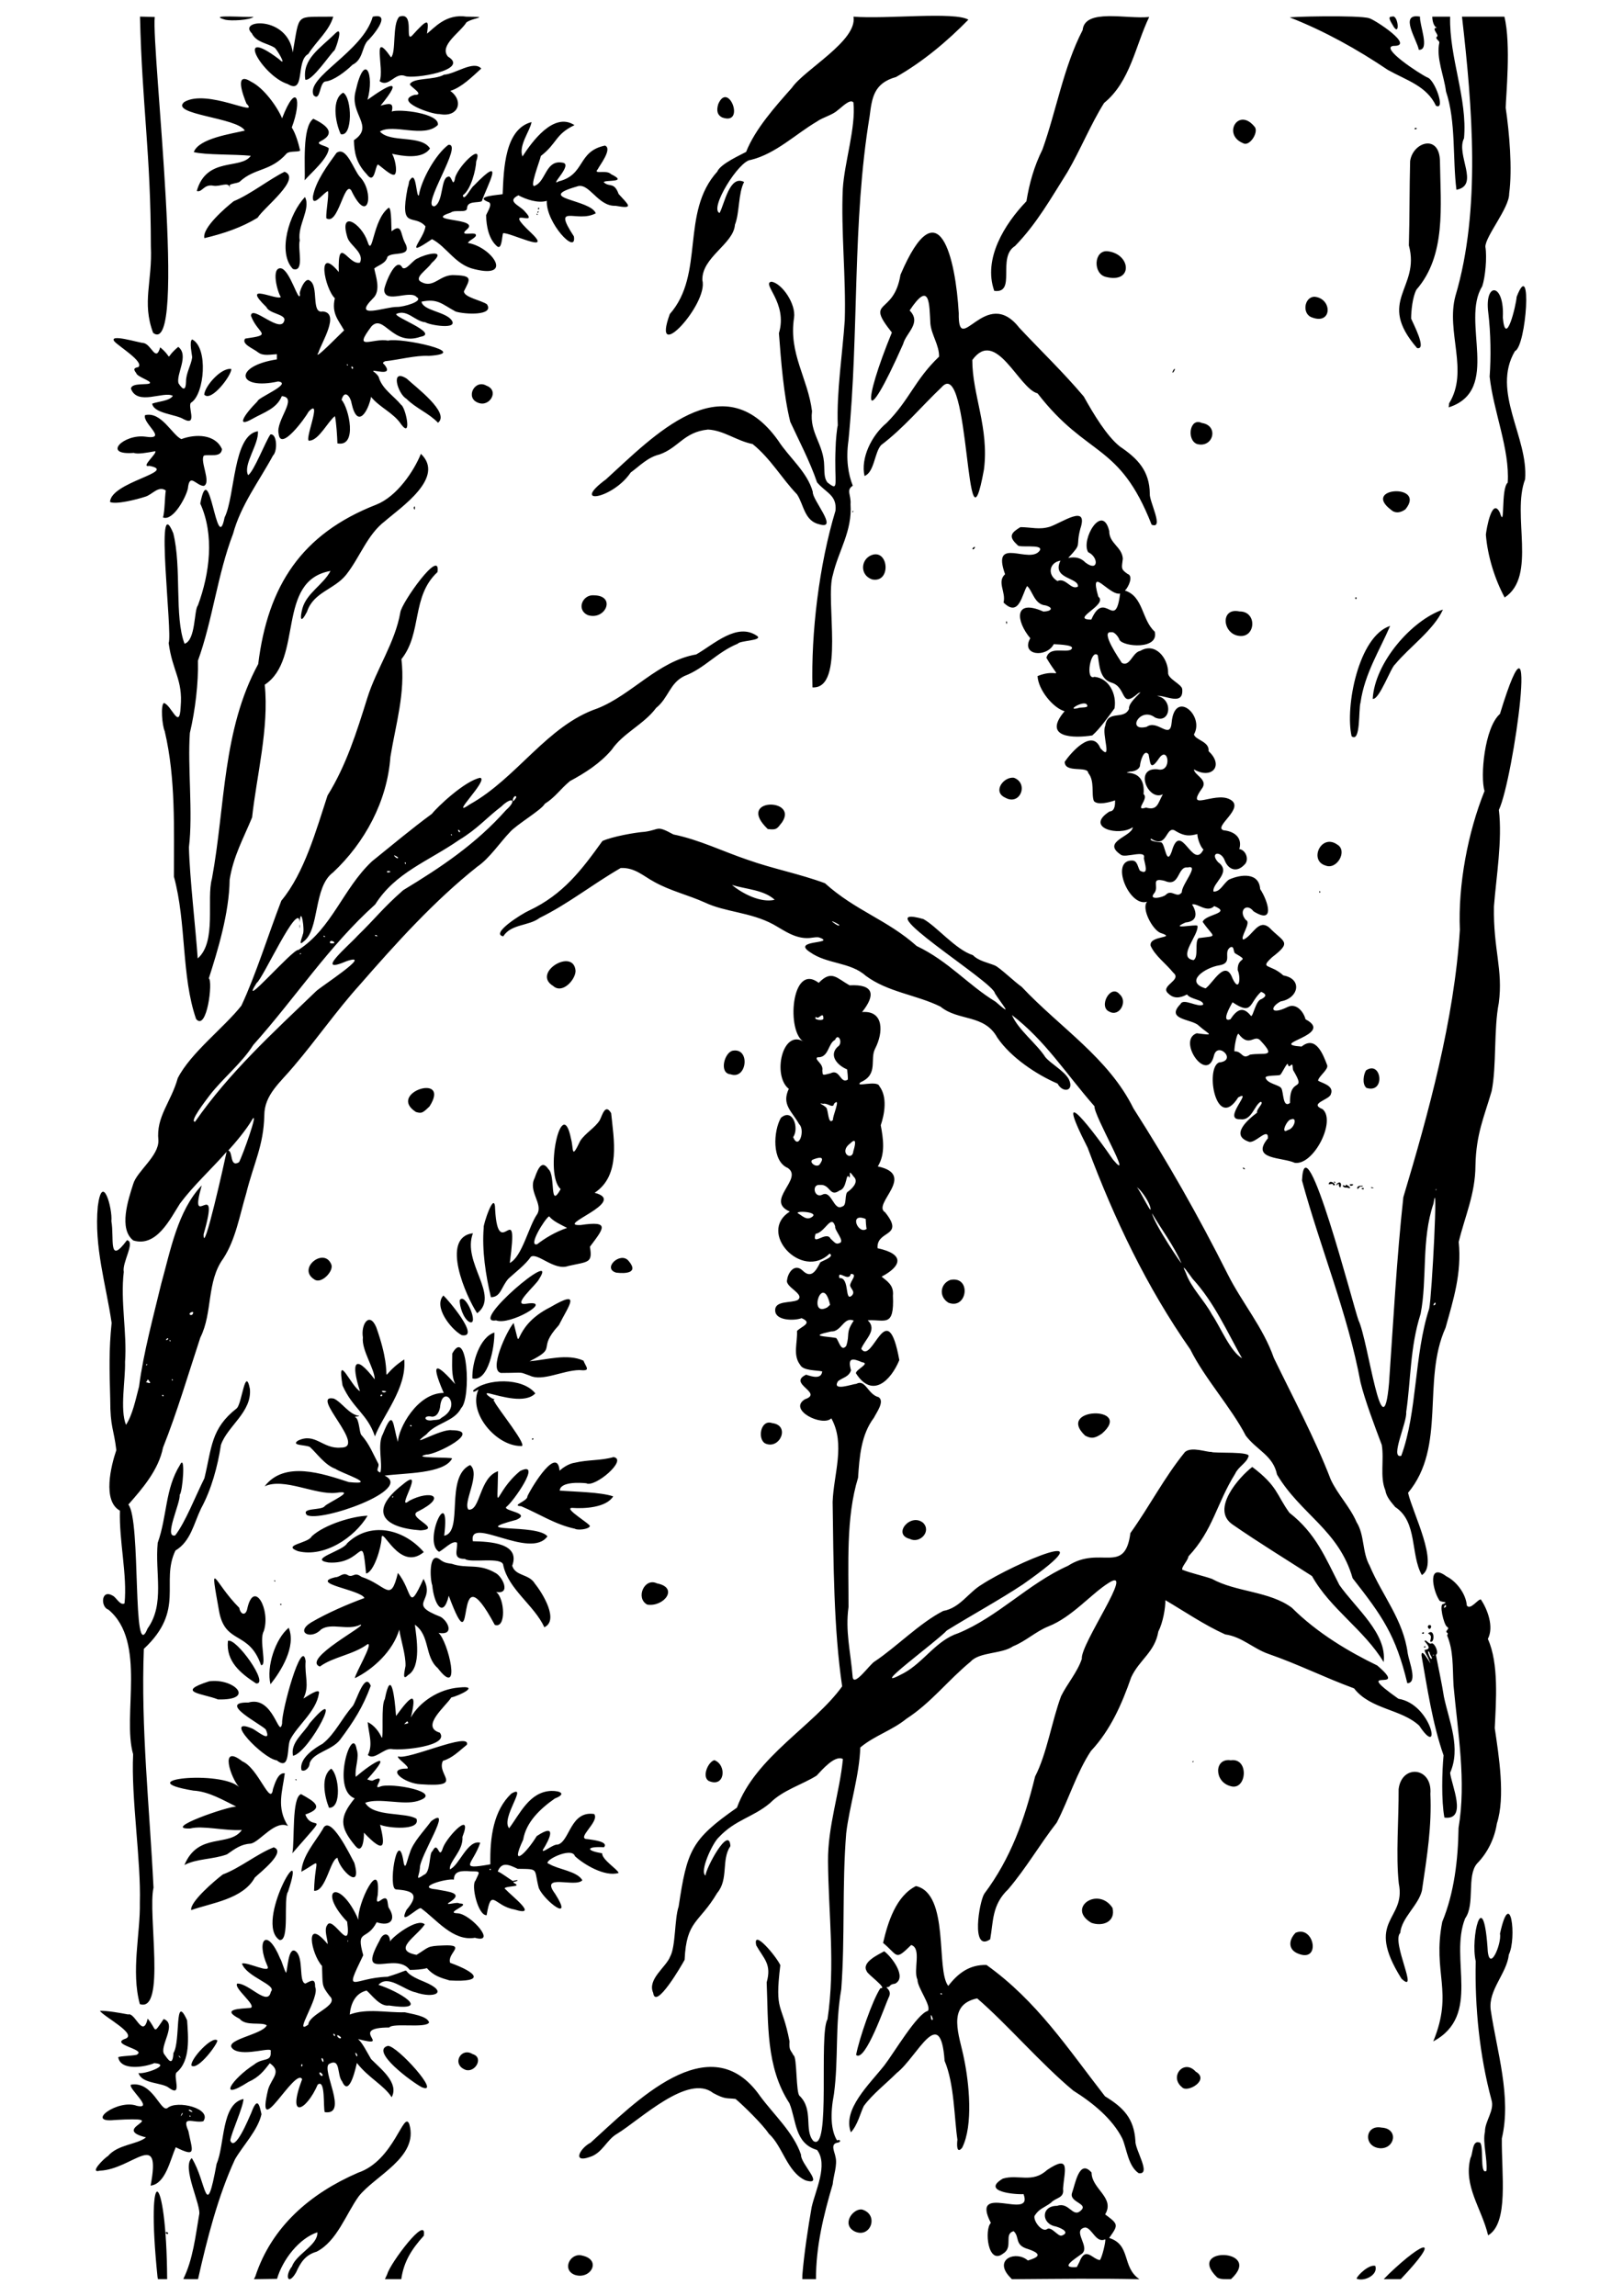 <?xml version="1.0" encoding="iso-8859-1"?>
<!-- Generator: Adobe Illustrator 24.3.0, SVG Export Plug-In . SVG Version: 6.00 Build 0)  -->
<svg version="1.1" id="Layer_1" xmlns="http://www.w3.org/2000/svg" xmlns:xlink="http://www.w3.org/1999/xlink" x="0px" y="0px"
	 viewBox="0 0 595.276 841.89" style="enable-background:new 0 0 595.276 841.89;" xml:space="preserve">
<path d="M82.719,7.262c-7.671-2.153,8.212-0.74,10.312-1.117C91.552,7.469,84.716,7.699,82.719,7.262z M511.148,9.793
	c-0.5-1.073-2.732-3.868-0.582-3.687C512.756,5.055,513.604,13.519,511.148,9.793z M520.383,18.262
	c-0.612-3.561-7.437-13.612,0.449-12.156C520.525,8.894,524.628,18.514,520.383,18.262z M111.98,29.219
	c-1.171-7.707,5.543-11.536,11.085-17.066c3.069-2.97,0.191,5.492-0.392,6.316C121.206,19.648,114.409,29.932,111.98,29.219z
	 M139.242,29.762c1.866-4.604-3.214-19.319,4.184-8.719c1.96-1.859,0.359-12.27,3.043-14.937c5.753-1.972,1.903,9.237,4.558,7.075
	c5.979-6.579,6.358-6.3,5.582-0.833c2.71-2.114,6.943-7.388,14.485-6.241c9.193,0.103,2.506,0.283-0.024,2.108
	c-2.203,3.641-10.135,8.457-6.775,12.535c8.287,4.987-12.884,8.379-15.743,7.103C144.785,26.404,142.646,32.267,139.242,29.762z
	 M105.512,30.813c-9.351-2.922-20.074-21.922-3.094-9.047c3.248,3.22-1.076-4.105-1.758-4.301c-2.61-1.671-6.643-1.844-8.301-5.258
	c-5.278-5.093,13.214-6.536,15.011,7.039c2.687-14.983,0.737-12.863,14.86-13.14c-1.495,5.254-6.218,9.021-9.152,13.679
	C108.355,22.243,112.166,34.837,105.512,30.813z M115.027,34.965c-3.118-6.656,18.05-15.894,21.684-28.84
	c7.754-1.721-0.942,8.164-1.969,8.922c-2.087,2.565-1.585,6.781-5.47,8.718c-2.489,2.458-6.952,5.832-9.827,6.102
	C117.028,30.079,117.677,37.384,115.027,34.965z M526.68,38.785c-3.443-7.306-10.763-9.288-17.657-13.152
	c-11.047-7.452-23.168-14.23-35.793-19.176c-2.627-0.309,25.667-1.041,29.063,0.265c2.161,0.651,16.923,10.3,8.777,10.103
	c-5.134,0.618,9.679,10.304,12.46,11.584C526.225,29.149,530.337,40.611,526.68,38.785z M161.191,41.832
	c-2.724,0.195-16.961-4.697-9.179-7.037c4.057,0.076-1.688-3.023-1.679-3.921c1.292-2.494,8.834-1.389,12.538-3.49
	c4.096-0.2,10.838-5.39,13.643-2.241c-3.482,3.128-7.119,6.842-11.361,8.195C170.202,36.953,168.219,43.191,161.191,41.832z
	 M264.863,43.067c-1.722-0.856-2.179-2.418-1.425-4.903C267.166,29.433,273.592,46.235,264.863,43.067z M518.793,47.145
	c0.13-0.253,0.803-0.361,0.84,0C519.695,47.413,518.62,47.503,518.793,47.145z M124.977,49.188
	c-2.113-4.527-3.334-12.919,0.878-15.196C129.162,35.769,129.45,50.379,124.977,49.188z M455.914,52.5
	c-7.729-3.161-1.592-13.53,4.388-5.828C461.591,48.716,458.233,53.91,455.914,52.5z M134.461,63.836
	c-3.842-4.047-4.545-7.942-4.648-12.422c7.717-5.218-1.715-9.481,0.622-18.019c3.293-14.791,6.997-6.084,4.357,3.192
	c7.252-5.205,13.912-8.957,4.778,2.16c3.391-0.927,4.911-1.173,4.12,2.16c2.606-1.068,17.667,0.65,16.906,4.921
	c-5.027,4.971-16.459-0.626-21.243,2.401c3.76,4.304,15.105,1.069,18.359,6.214c-2.822,4.229-10.588,2.679-13.918,1.953
	c1.017,1.583,2.02,6.132,1.097,7.442c-0.831,1.364-5.23-2.972-6.282-3.526C137.528,60.947,137.469,67.998,134.461,63.836z
	 M111.754,66.114c0.256-4.554-1.059-19.616,3.173-22.564c3.872,1.88,8.964,5.006,2.74,8.204c-2.511,1.194,2.163,1.659,2.927,2.637
	C120.38,58.167,113.92,63.505,111.754,66.114z M534.188,69.59c-1.46-11.337-0.11-25.006-3.837-36.059
	c-0.695-5.745-3.657-12.22-2.448-17.867c0.199-0.775-1.917-1.498-0.719-2.347c0.479-0.751-2.452-3.15-0.11-3.114
	c-1.099-0.305-1.765-2.424-1.75-4.097h6.547c-0.396,14.915,6.414,30.089,5.092,44.609c-3.089,5.997,5.902,17.244-2.771,18.875
	C534.191,69.59,534.188,69.59,534.188,69.59z M72.172,70.031c3.623-12.75,16.254-7.705,19.809-12.904
	c-6.015-0.612-16.574-0.249-20.908-1.347c1.816-5.069,13.987-6.729,18.719-7.886c-2.696-4.839-27.746-5.832-22.2-10.495
	c8.398-4.975,28.05,5.911,22.803,0.591c-1.221-2.962-4.632-12.057,1.721-8.017c4.645,2.277,9.584,9.198,11.348,13.402
	c5.307-13.723,7.41-6.746,3.552,3.37c1.478,2.311,2.479,5.897,3.07,8.496c-0.916,0.607-3.775,0.024-4.93,1.024
	c-5.903,6.729-11.584,5.169-17.192,10.318c-0.637,0.756-4.527,0.655-3.652,1.872c0.289,0.368,0.277,0.376-0.102,0.079
	c-0.64-1.871-3.391-0.08-5.832-0.41C74.664,67.349,74.229,70.726,72.172,70.031z M197.313,76.563
	c-0.033-0.403,0.431-0.512,0.48-0.149C197.809,76.651,197.325,77.079,197.313,76.563z M197.074,77.895
	c0-0.133,0.106-0.305,0.239-0.387C197.92,77.264,197.212,78.428,197.074,77.895z M196.832,78.586
	c-0.044-0.621,0.685,0.198,0.254,0.242C196.945,78.828,196.832,78.719,196.832,78.586z M119.672,80.028
	c-0.127-2.695,0.972-7.846,0.625-9.946c-1.396,0.318-5.812,6.418-5.543,2.024c1.03-5.722,5.317-11.374,8.659-16.035
	c3.701-2.707,6.394,6.549,8.634,8.834c5.348,5.599,3.093,18.113-3.243,4.865C126.21,66.24,124.043,82.942,119.672,80.028z
	 M74.965,87.332c-0.916-3.792,7.96-11.359,10.756-13.548c6.038-2.465,13.187-8.129,18.661-10.797
	c6.405,2.495-7.548,13.049-9.907,16.865C88.587,83.428,82.175,85.616,74.965,87.332z M182.25,90.266
	c-2.914-2.535-3.872-7.135-3.965-11.328c0.629-1.548,2.652-4.446,0.672-4.91c-5.28-2.132,4.381-2.528,5.406-2.831
	c0.389-9.426,0.821-23.882,10.59-26.432c-0.461,3.133-4.857,8.55-3.327,12.614c3.474-5.38,11.492-16.474,19.081-11.489
	c-7.147,3.401-6.276,6.622-12.343,11.31c-0.203,1.457-4.699,12.646-1.975,10.803c3.831-1.738,3.835-9.422,9.838-8.366
	c4.355,0.454-5.175,9.058-1.287,6.867c9.831-2.462,6.729-10.991,16.951-13.117c2.927,1.152-2.199,7.56-2.618,8.637
	c-1.941,2.139,3.14,0.053,4.867,1.86c6.569,3.218-2.354,1.967-2.707,2.925c2.021,2.004,3.787-0.283,5.461,4.32
	c3.51,3.948,5.999,5.64-1.15,4.336c-6.554,0.288-9.733-8.894-14.214-7.052c-15.66,4.508,4.978,4.609,6.99,9.799
	c-6.926,3.749-16.179-4.039-8.033,8.469c1.157,7.197-10.361-5.051-9.924-13.032c-3.28,1.007-7.737-0.575-10.432-2.025
	c-4.567,2.242,0.544,3.685,2.363,5.911c5.976,6.393-9.198-2.889,2.508,8.05c7.968,7.692-8.13-0.476-10.481-0.065
	c-0.435,0.909-0.396,6.449-2.277,4.746C182.246,90.266,182.25,90.266,182.25,90.266z M173.977,98.699
	c-6.963-1.542-10.169-8.264-15.528-11.003c-11.105,7.543-2.882-0.111-2.401-4.71c-4.309-4.866-9.639,1.814-6.543-14.061
	c0.777-2.292,0.205-2.142,1.054-3.179c2.188-3.183,2.105,7.01,3.089,5.86c0.812-5.343,5.882-14.767,10.777-18.481
	c5.862-0.804-10.481,23.139-5.023,22.513c3.266-1.644,2.213-10.238,4.903-10.824c1.44-0.72,1.656,4.007,2.495,1.054
	c0.24-3.983,10.691-14.432,7.86-6.675c-0.11,2.992-1.864,10.295-4.907,12.433c0.402,2.579,2.96-2.864,4.022-3.523
	c11.953-12.352,4.947-0.178,2.93,5.698c-1.494,0.708-5.305-0.241-5.405,2.544c0.011,1.947-4.393,0.38-5.956,1.609
	c-10.46,3.419,10.99,1.859,5.929,6.152c-3.268,2.74,2.286,0.931,3.165,1.805c0.815,1.124-2.502,2.112-2.793,3.192
	C180.3,90.513,188.639,102.363,173.977,98.699z M107.434,98.633c-5.77-6.008-1.363-20.394,4.433-26.375
	c2.211,4.404-2.863,10.364-1.935,15.953C109.106,91.254,111.801,100.009,107.434,98.633z M405.527,101.524
	c-4.743-1.214-4.348-9.85,0.703-9.395C414.94,93.131,415.639,104.158,405.527,101.524z M364.672,106.668
	c-4.19-11.725,3.798-24.546,11.798-32.862c1.081-6.643,2.796-12.771,5.889-19.013c5.055-14.116,7.743-30.329,14.728-43.766
	c0.763-8.057,16.139-3.946,24.405-4.8c-5.076,10.545-6.902,23.679-16.544,31.539c-4.851,7.724-8.736,17.298-13.4,25.28
	c-6.004,9.514-11.261,18.963-19.279,27.181C365.578,94.388,372.93,107.728,364.672,106.668z M481.293,116.434
	c-3.942-1.22-2.917-7.712,0.941-7.606C488.712,109.537,488.623,119.157,481.293,116.434z M56.164,122.071
	c-4.2-11.221-0.221-18.826-0.832-31.723c-0.018-33.999-3.238-51.732-3.98-84.258c1.346,0.036,4.06,0.104,5.406,0.137
	C55.488,18.112,68.929,131.788,56.164,122.071z M519.754,127.649c-15.209-17.558,1.314-21.766-3.015-37.66
	c0.292-10.154,0.2-21.261,0.462-30.926c1.023-7.044,10.835-10.08,10.94,0.153c0.226,16.355,2.326,34.425-8.628,47.003
	c-1.446,2.686-1.946,7.923-1.946,10.598C518.202,118.447,523.533,128.429,519.754,127.649z M430.234,135.946
	c0.379-0.796,1.002-1.058,0.477,0C430.332,136.747,429.71,137.008,430.234,135.946z M74.914,144.715
	c0.132-2.978,6.135-10.002,9.914-9.399C84.987,137.595,77.45,147.592,74.914,144.715z M175.387,147.699
	c-4.888-1.756-1.271-8.787,3.051-6.261C183.241,143.206,179.621,149.408,175.387,147.699z M531.508,147.887
	c7.335-11.838-1.232-26.15,2.3-39.336c9.409-31.596,6.171-69.656,2.415-102.445h15.55c2.521,10.109,0.508,29.582,0.482,33.434
	c1.322,9.012,2.502,22.33,1.268,31.488c0.086,5.177-8.734,15.611-8.721,19.452c0.65,3.991-0.053,11.254-1.165,14.532
	c-7.995,12.75,7.21,38.104-12.293,44.375L531.508,147.887z M67.352,153.723c-2.821-1.808-10.944-2.067-11.539-5.692
	c1.938-0.788,6.376-0.939,7.582-2.87c-3.427-1.857-12.968,3.764-15.364-2.611c0.119-2.37,6.474-1.218,6.964-2.057
	c0.56-0.818-4.798-2.337-5.034-3.695c-1.095-1.375-0.923-1.859,0.772-2.176c2.259-1.925-7.185-7.583-8.803-9.457
	c-2.121-2.945,9.08,0.568,10.685,0.613c2.957,0.494,4.513,7.276,6.141,1.599c5.378,4.455,0.938,4.543,6.622-0.178
	c4.073,3.137-0.818,9.902,0.08,13.342c1.787,2.782,2.697,2.567,2.771-0.652c-0.003-3.124,1.848-5.915,2.25-8.801
	c0.059-0.606-1.236-6.007,0.02-6.613c5.946,3.085,4.492,19.886-0.283,23.098C68.391,148.446,72.825,156.567,67.352,153.723z
	 M160.66,155.031c-3.38-3.544-8.078-5.254-11.636-8.833c-2.98-1.572-6.153-11.392,0.167-7.338
	C152.491,141.97,165.183,151.377,160.66,155.031z M127.594,133.785c-0.16-0.252-0.348-0.359-0.36,0
	C127.202,134.067,127.785,134.135,127.594,133.785z M129.496,135.012c0.07-0.113-0.031-0.344-0.226-0.508
	C128.574,133.841,128.991,135.931,129.496,135.012z M123.758,162.594c-0.085-2.594-0.384-7.45-0.906-9.988
	c-2.419,1.723-5.844,8.754-9.248,8.975c-2.606,1.083,5.044-16.322-0.397-10.644c-1.324,2.453-10.337,14.785-11,8.142
	c-1.214-4.871,7.33-13.34,1.153-13.806c-1.898,4.629-6.577,5.941-10.809,8.329c-5.966,3.391-3.325-1.213,1.922-6.477
	c-0.102-1.225,13.079-6.503,7.551-7.239c-15.047,3.321-16.61-5.611-0.473-8.094v-1.914c-2.134,0.085-5.028,0.792-6.867-0.652
	c-1.768-1.423-6.308-3.072-4.755-5.058c10.542-1.477,4.678-1.482,2.11-8.38c0.266-4.312,11.438,7.366,12.3,1.419
	c-0.044-2.034-5.632-2.23-6.627-4.587c-9.608-9.324,3.728-2.397,5.28-3.685c-1.345-2.087-3.579-10.858-0.005-10.553
	c3.402,0.457,6.696,13.347,7.067,9.596c-0.687-0.218,1.768-6.638,3.531-5.084c3.488,1.918,0.387,12.266,4.749,11.318
	c6.555,0.489-0.463,11.523-1.533,15.041c-2.356,3.89,8.404-7.248,9.415-8.115c-2.078-3.725-4.686-6.193-3.407-11.768
	c-3.701-3.559-6.951-19.748,1.448-9.609c-0.411-14.196,3.503-2.257,7.789-3.467c1.59-3.646-3.613-6.209-4.575-9.088
	c-3.357-10.626,5.117-5.266,7.329,1.384c1.947,6.195,1.821-7.934,7.713-12.363c1.284-0.533,0.914,9.058,1.158,8.558
	c3.759-3.019,3.178,0.843,4.723,3.969c3.275,5.867-4.319,3.277-6.282,5.404c-0.602,2.49-3.238,3.004-4.851,4.294
	c0.544,2.84,2.577,8.162-0.47,10.973c-7.922,7.927,4.574,3.053,8.821,3.124c2.37,0.061,9.855-2.085,7.247-3.573
	c-2.437-2.834-11.434,2.523-11.946-2.474c-0.207-1.105,4.218-13.129,6.719-8.265c1.559,0.971,3.756-2.994,5.759-3.569
	c2.078-1.265,11.216-3.824,4.874,1.834c-1.551,2.436-6.756,5.375-3.744,6.914c4.762,2.524,6.784-3.04,12.462-2.512
	c6.566,0.217,5.309,1.627,3.178,5.918c-0.07,2.21,6.633,3.383,8.446,4.779c2.789,4.274-8.303,3.693-11.487,2.644
	c-5.063-2.717-6.485-4.853-12.528-3.622c0.525,3.234,8.532,3.648,10.921,6.638c3.029,3.881-8.252,1.892-9.484,0.925
	c-3.836-0.322-6.599-4.859-10.601-3.098c-1.656,0.937,15.964,7.148,8.803,8.411c-10.391,3.616-13.399-8.478-17.944-3.869
	c-7.185,9.478,0.308,4.203,6.062,5.273c4.615-1.216,31.346,4.558,14.926,5.598c-4.702-0.265-11.259,1.489-16.066,1.966
	c-1.059,0.66-0.909,0.552-0.059,1.438c3.382,4.49-5.085,1.22-4.199,2.339c0.887,0.49,2.039,1.81,2.039,2.337
	c1.386,4.236,5.489,6.624,8.118,9.864c1.647,0.836,4.15,12.628,0.041,7.189c-2.78-4.264-7.899-6.184-11.051-10.088
	c-1.053,5.327-5.025,12.06-7.173,2.266c-0.313-2.192-2.515-5.264-3.645-1.187C127.96,149.587,131.242,164.042,123.758,162.594z
	 M439.051,162.832c-3.92-1.45-2.729-9.866,1.747-7.722C447.167,156.029,445.019,164.414,439.051,162.832z M151.793,186.449
	c-0.078-0.207-0.023-0.496,0.129-0.648C152.403,185.255,152.209,187.792,151.793,186.449z M312.512,187.68
	c0-0.059,0.109-0.172,0.242-0.254C313.338,187.276,312.723,188.108,312.512,187.68z M510.281,187.016
	c-11.209-8.355,13.026-9.839,5.199-0.245C513.757,188.037,511.775,188.35,510.281,187.016z M59.793,189.766
	c0.67-2.467,0.613-7.319,1.016-9.902c-2.714-1.913-5.038,1.605-7.559,2.289c-3.155,1.034-10.766,2.952-12.898,1.926
	c0.308-7.341,25.208-11.15,14.442-13.238c-3.543,0.701,3.014-4.636,2.133-5.378c-2.937,0.544-6.582,1.198-7.814,0.614
	c-11.862,0.965-3.784-6.965,4.141-5.953c8.75,1.308-1.154-4.91-0.047-7.883c5.959-1.452,9.933,7.238,13.303,8.785
	c5.22-1.957,12.483-1.855,14.908,3.677c-0.316,3.308-4.721,1.74-6.649,2.378c-1.525,2.003,2.803,9.802,0.02,11.107
	c-2.802,0.008-5.275-5.016-5.875,0.957C68.21,182.374,63.507,191.167,59.793,189.766z M300.633,192.305
	c-5.617-1.203-5.747-7.077-8.285-11c-5.692-5.923-9.519-12.94-16.294-18.464c-6.068-1.242-10.492-5.005-16.378-5.323
	c-8.891,0.904-10.74,6.662-17.771,9.131c-4.424,1.074-7.25,4.208-10.59,6.629c-6.538,9.714-22.381,12.308-9.045,2.49
	c17.254-15.68,42.725-42.84,63.123-14.244c4.114,6.377,10.688,11.486,12.718,18.839C297.757,183.134,307.72,194.35,300.633,192.305z
	 M422.391,192.414c-11.904-30.355-23.503-24.467-41.841-48.164c-6.952-1.767-15.232-24.235-23.932-12.226
	c-0.036,12.619,6.244,25.066,4.266,40.164c-6.852,37.807-4.899-42.42-15.532-30.177c-7.447,7.075-13.894,14.943-22.175,21.205
	c-2.47,2.694-2.455,9.946-6.088,11.331c-1.485-6.423,2.48-14.798,8.091-19.445c8.416-8.439,10.306-15.784,19.25-24.317
	c0.056-4.263-2.754-7.842-3.187-12.074c-0.413-7.202-0.119-16.186-7.612-4.866c4.515,4.611-1.323,8.164-2.394,12.336
	c-14.877,33.563-14.913,22.071-4.124-4.25c-10.123-12.682,0.669-5.894,3.163-21.189c14.142-33.053,20.247-5.654,21.371,14.087
	c-0.301,16.818,9.868-10.472,22.211,5.383c8.27,8.808,16.063,16.239,23.639,25.193c3.622,6.495,8.427,14.492,13.233,18.33
	c6.385,4.309,10.902,8.796,10.987,17.333C421.44,183.713,427.122,194.263,422.391,192.414z M356.672,201.254
	c0-0.305,0.707-0.844,0.879-0.668C357.786,200.795,356.833,201.924,356.672,201.254z M319.836,212.469
	c-4.758-1.673-4.102-7.859,0.356-9.081C326.074,201.93,326.729,213.932,319.836,212.469z M551.871,219.11
	c-3.608-6.713-6.259-15.14-6.89-23.043c0.18-1.889,2.234-13.981,5.128-8.102c2.05,6.761,0.272-8.761,2.884-10.975
	c0.799-12.235-5.253-26.153-6.631-38.873c0.517-7.067,0.414-16.073-0.496-23.41c-1.506-11.611,6.031-10.942,5.332,1.755
	c1.051,11.446,4.887-4.629,5.075-7.622c5.802-15.046,3.563,18.196-0.642,19.928c-8.716,14.871,4.991,31.586,3.74,46.994
	C554.361,188.825,563.833,211.266,551.871,219.11z M497.074,219.348c-0.005-0.466,0.482-0.467,0.477,0
	C497.556,219.813,497.069,219.812,497.074,219.348z M215.648,225.582c-4.434-1.935-1.993-7.728,2.305-7.273
	C226.079,218.482,222.07,227.583,215.648,225.582z M369.078,228.492c-0.365-0.764,0.436-0.918,0.27,0.016
	C369.262,228.926,369.25,228.926,369.078,228.492z M454.461,233.184c-6.159-0.722-6.989-10.519,0.145-8.958
	C461.208,224.134,460.584,234.027,454.461,233.184z M297.992,252.071c-0.529-19.896,2.387-44.809,8.452-64.829
	c0.529-5.732-3.451-6.441-6.774-10.362c-2.621-7.727-6.812-15.65-9.825-22.202c-2.45-9.848-3.39-22.434-4.156-32.493
	c3.379-11.236-6.713-18.427-2.66-18.88c3.867,0.712,8.953,8.18,8.209,13.203c-2.039,13.154,5.086,22.201,6.585,34.271
	c-0.986,8.068,4.358,12.059,4.475,20.088c0.05,3.625,0.268,4.754,1.171,6.036c4.59,3.63,2.381,0.594,3.009-12.734
	c0.002-2.13,0.542-7.641,0.795-8.126c-0.485-12.409,1.774-26.678,2.563-38.613c0.497-15.207-1.427-32.912-0.722-48.129
	c0.612-9.905,4.842-22.494,3.902-31.734c-1.259-1.572-4.639,2.145-5.782,2.855c-1.838,1.758-5.541,2.63-7.625,4.157
	c-7.759,4.543-15.045,11.807-24.261,14.067c-4.306,0.188-15.322,17.935-11.435,19.462c1.819-3.259,3.637-14.114,9.001-11.373
	c-2.177,4.153-1.624,11.371-3.359,15.676c-0.5,7.11-12.244,11.889-11.947,20.379c2.304,8.62-19.023,31.788-11.938,12.367
	c12.948-14.714,3.785-37.178,17.41-52.232c1.165-2.899,9.049-6.342,10.572-7.216c3.276-8.341,10.68-16.627,16.813-23.539
	c4.612-6.705,24.083-17.22,22.569-26.062c12.05,0.971,37.089-1.925,42.139,1.113c-7.699,7.85-16.541,15.338-26.519,21.018
	c-8.263,2.284-8.846,7.778-9.7,14.413c-6.445,38.986-3.815,78.84-7.761,118.857c-0.999,7.035-0.043,12.494,1.587,16.602
	c-2.583,1.659-0.54,3.36-0.828,6.796c0.672,9.919-4.392,16.974-6.476,25.883C302.564,219.838,310.165,252.754,297.992,252.071z
	 M503.473,256.266c0.769-13.303,14.279-28.79,25.76-32.724c-3.32,7.425-12.38,13.81-17.518,20.041
	C510.165,244.634,505.872,256.791,503.473,256.266z M495.734,269.992c-2.452-10.752,2.515-36.686,14.13-40.469
	c-3.689,8.689-9.371,17.49-10.856,28.103C498.215,260.08,499.129,272.577,495.734,269.992z M368.688,292.504
	c-4.787-2.157-0.585-7.822,3.214-7.285C377.402,287.252,374.173,295.624,368.688,292.504z M281.602,304.016
	c-12.019-11.458,11.425-11.545,5.224-2.457C285.076,303.699,285.067,304.478,281.602,304.016z M486.18,317.399
	c-6.188-1.792-1.646-11.873,4.289-7.691C494.389,311.965,490.362,319.1,486.18,317.399z M483.871,327.121
	c-0.064-0.794,0.67-0.044,0.246,0.223C483.98,327.426,483.871,327.328,483.871,327.121z M109.777,339.707
	c0-0.593,0.047-0.836,0.106-0.539C110.015,339.565,109.802,341.248,109.777,339.707z M202.879,361.555
	c-8.002-4.837,7.521-14.193,8.223-5.543C211.107,359.248,206.269,364.656,202.879,361.555z M406.93,371
	c-4.251-1.715,0.439-10.439,3.746-6.359C413.696,367.224,410.613,373.001,406.93,371z M71.93,373.692
	c-5.468-15.732-3.491-35.23-8.141-52.227c-0.047-17.149,0.75-35.828-3.375-53.332c-0.957-2.155-1.55-9.517-0.321-10.34
	c2.79,0.663,5.765,10.418,6.17,1.395c0.861-10-3.019-12.957-4.4-23.409c1.509-3.411-5.211-56.984,1.685-40.248
	c3.139,12.474,0.354,30.655,4.14,40.534c4.153-1.264,3.431-12.4,4.891-14.033c4.369-11.805,6.107-25.809,0.876-37.378
	c3.443-18.15,6.024,19.832,8.909,5.124c3.923-7.852,3.032-30.257,12.228-31.635c0.42,4.79-5.558,12.27-3.595,16.085
	c2.038-1.125,6.39-12.404,8.175-14.9c2.417-0.522,2.722,6.092,0.946,7.746c-5.103,9.438-11.776,18.093-14.643,28.689
	c-5.695,14.825-7.528,31.826-12.88,46.518c0.216,8.12-0.982,18.184-2.958,26.524c-0.876,12.27,1.191,29.528-0.342,41.894
	c0.282,11.359,2.493,29.942,3.22,40.766c7.082-6.14,3.1-21.75,5.228-29.277c4.909-26.648,3.801-54.466,16.963-78.676
	c3.545-28.774,15.939-47.779,43.305-58.456c7.55-2.983,13.771-12.231,16.363-18.631c9.113,8.66-7.48,19.719-13.221,24.715
	c-6.452,4.927-9.118,13.205-14.19,19.622c-4.367,5.467-11.978,6.328-14.366,13.583c-2.504,4.852-2.592,2.167-1.681-1.228
	c1.573-5.68,7.667-8.7,10.305-13.746c-20.105,3.564-9.768,32.296-24.121,41.719c1.622,15.909-2.995,33.44-4.636,48.66
	c-3.226,7.824-6.879,14.249-8.238,22.84c-0.158,12.373-4.448,26.185-7.635,36.19C78.148,359.7,75.914,378.368,71.93,373.692z
	 M267.992,393.965c-4.363-0.34-2.341-7.965,0.727-8.664C275.283,384.087,274.001,396.063,267.992,393.965z M501.176,398.938
	c-1.642-1.382-1.099-4.87-0.161-6.414C506.712,388.649,508.288,401.178,501.176,398.938z M152.551,407.77
	c-10.858-6.974,13.091-14.674,4.981-2.03C154.961,408.223,154.625,408.36,152.551,407.77z M395.348,215.121
	c0.479-3.368-9.763-2.738-6.385-9.528c-4.044,0.644-5.037,5.146-1.119,7.478C390.892,211.658,392.782,216.534,395.348,215.121z
	 M400.266,227.203c4.994-11.456,8.775,4.713,10.562-9.535c-4.133,0.815-11.441-10.856-7.997,1.13
	C406.633,221.772,392.176,227.225,400.266,227.203z M395.988,259.52c2.009-0.174,3.435-0.013,2.563-1.27
	C397.061,256.843,390.312,261.113,395.988,259.52z M420.332,296.149c4.274,1.209,4.318-1.618,6.18-4.879
	c-5.446,2.723-10.716-9.923-1.969-9.16c5.516,1.397,4.023-9.061,0.542-3.994c-3.38,4.97-3.13,1.529-3.826-1.507
	c-1.715-2.2-3.069,2.754-3.142,4.196c-0.22,1.302-2.023,2.165-3.758,2.133c-4.436,1.456,6.009-2.197,5.066,8.281
	C421.595,292.853,415.679,297.645,420.332,296.149z M429.75,312.285c3.339-11.912,7.731,7.2,11.649-0.773
	c-1.016-0.773-2.248-4.022-2.235-5.664c-2.46,0.626-4.487,1.097-8.316-1.324c-3.323-1.668-2.712,6.945-8.657,3.021
	c-1.08,0.847,3.037,1.367,3.711,1.35C427.423,309.523,427.74,317.791,429.75,312.285z M427.598,328.125
	c2.135-2.239,4.148,1.567,5.875-0.926c-0.14-2.778,6.656-10.243,2.161-9.093c-3.887-0.573-2.766,7.414-8.419,4.927
	c-5.5-1.433-1.951,2.036-3.813,4.444C420.872,330.346,426.687,329.088,427.598,328.125z M437.777,352.086
	c1.99-1.234,0.23-6.726,1.868-8.078c7.345-0.975,5.68,0.075,1.46-5.949c0.931-2.842,10.878-3.083,4.258-5.793
	c-2.678,2.663-6.276-1.229-8.136-0.6c1.599,2.547,2.442,6.179-2.387,6.612c-6.449,2.823,3.644,0.54,4.359,1.21
	C439.841,342.754,431.504,351.187,437.777,352.086z M442.176,362.446c2.733-1.884,7.204-11.025,9.887-3.637
	c2.499,5.338,3.129-0.261,1.893-3.074c-0.168-5.3,4.868-2.748-1.059-6.21c-0.624-0.962-0.206-2.695-1.647-2.15
	c-2.839,1.86,1.183,5.796-4.078,6.629C442.072,354.789,434.182,360.055,442.176,362.446z M451.277,373.789
	c2.358-3.569,4.631-4.983,7.582-1.202c0.813,0.084,1.703-5.717,3.778-6.196c2.256-1.159,1.552-2.031-0.102-2.685
	c-4.5,4.124-3.044,8.807-10.461,3.834C451.332,368.784,447.719,375.048,451.277,373.789z M458.426,386.762
	c5.262-0.917,10.07,1.39,3.691-5.376c-2.193-2.019-4.005,2.874-7.886-2.321c-0.879,0.232-1.79,6.848-1.392,6.482
	C455.66,385.421,455.558,388.756,458.426,386.762z M473.156,404.446c-0.234-10.173,6.314-3.3,1.116-12.05
	c-0.277-1.347,0.078-2.593-0.971-1.677c-0.622,0.721-0.834-0.063-0.946-0.469c-0.259-0.911-2.331,3.765-2.863,3.926
	c-0.572,0.376-5.607,0.033-5.301,1.07c0.607,2.179,5.068,2.553,5.762,3.835C470.826,400.392,470.415,406.567,473.156,404.446z
	 M472.414,414.371c2.325-0.515,3.572-4.936,1.094-3.864C472.11,410.45,469.362,416.26,472.414,414.371z M474.871,426.414
	c-4.611-2.139-16.393-1.043-9.831-8.989c0.213-4.406-4.773,2.168-7.028,1.242c-6.949-2.406-0.304-8.131,3.063-10.65
	c-0.396-1.303,2.792-3.682,1.289-3.989c-2.335,1.321-3.33,7.071-7.45,6.406c-6.893,0.358,4.968-11.168-0.773-8.005
	c-8.005,12.702-12.243-10.446-7.084-12.805c6.979-0.659-0.48-7.958-1.824-2.491c-2.522,10.487-13.592-5.666-6.319-8.219
	c6.984,0.869,4.627,0.606,0.808-2.761c-2.377-2.549-12.508-2.077-6.733-7.967c1.027-2.35,6.675,1.558,8.332,0.17
	c-0.043-1.862-4.618-1.786-5.953-3.685c-2.555,1.373-4.835,1.596-6.75-0.246c-3.63-2.897,5.173-4.899,1.723-7.723
	c-2.841-3.482-6.598-6.111-8.299-9.831c-0.877-3.968,10.013-2.671,3.584-4.766c-2.936-1.173-7.095-8.971-4.898-11.442
	c-6.619,2.189-13.81-15.475-5.361-15.091c1.827,0.08,1.943,2.485,2.716,3.693c3.636,1.987,1.651-2.791,1.469-4.594
	c0.974-3.278-6.86,0.121-8.449-1.23c-7.274-4.873,4.154-6.643,4.369-10.097c-4.971,3.53-17.877,0.182-8.506-5.777
	c2.128-0.06,2.033-3.002,2.013-4.073c-2.062,0.743-6.459,1.877-7.77,0.243c-1.002-2.503,0.38-7.334-2.057-10.253
	c-0.159-2.766-8.667,0.186-8.637-4.131c2.065-3.053,10.03-12.484,13.081-4.976c4.665,5.291,0.344-5.333,1.789-8.198
	c0.789-6.08,6.828-1.932,8.731-6.265c-0.481-2.537,6.42-7.4,3.339-5.681c-6.74,5.953-3.992-2.201-9.782-3.899
	c-4.436-1.364-4.43-6.56-5.03-10.048c-2.53-2.629-4.781,9.419-1.233,7.918c5.357,0.471,8.269,6.394,7.367,11.567
	c-2.241,3.034-5.436,7.577-8.154,9.916c-6.707,1.085-18.499,0.947-10.153-8.876c-4.215-1.187-9.683-7.861-9.918-12.895
	c8.046-3.279,8.769,2.716,3.241-6.7c1.101-4.201,6.498-1.907,8.893-2.92c2.34-1.73-3.762-1.938-6.188-2.076
	c-2.653,5.088-12.249,4.171-8.609-2.169c-5.218-6.215-6.239-14.665,4.809-9.788c2.852-0.062,3.966-1.363,0.792-2.254
	c-4.107-0.321-4.735-5.346-6.759-7.107c-1.85,2.712-2.849,11.79-8.654,6.052c0.966-3.831-2.524-7.533,0.559-10.386
	c-5.146-14.414,9.18-3.321,12.763-8.741c1.283-2.513-7.924-0.709-8.228-1.998c-3.465-3.103-2.292-4.475,1.09-6.527
	c4.055,0.029,6.886,1.046,10.824-0.146c4.65-1.623,14.234-8.516,11.153,0.745c-1.875,7.165,0.975,4.918-4.442,10.705
	c2.553-0.485,4.55-0.138,6.34,1.695c4.793,3.634,4.888-2.014,0.975-3.815c-2.757-4.629,5.199-18.165,7.728-7.779
	c-0.051,4.586,4.698,5.803,4.989,10.153c-0.341,3.312-0.95,3.762,1.747,5.609c2.19,0.672,0.431,4.727-0.97,6.098
	c6.816,2.133,6.113,10.771,10.937,15.067c1.613,6.716-11.554,5.56-12.937,3.016c-0.263-0.915-1.835-3.139-3.015-2.794
	c-4.31-0.644,3.197,10.135,3.873,11.239c2.997,1.588,3.883-3.889,6.771-4.415c5.658-3.308,10.196,2.832,10.204,7.894
	c-0.291,2.349,4.91,4.229,5.175,6.106c0.569,6.472-6.395,2.058-9.25,2.529c6.051,0.972,5.095,10.485-0.726,7.909
	c-5.447-4.16-10.627,5.252-3.081,3.417c4.043-2.88,8.644,5.052,9.183-1.605c1.096-12.192,12.184-2.541,8.175,4.393
	c0.546,2.109,5.765,2.551,5.367,6.141c5.764,5.305,1.156,10.475-5.371,6.684c0.125,2.038,4.855,3.56,3.228,6.569
	c-6.763,9.447,4.13,1.519,9.813,4.356c6.33,3.031-6.303,10.192-2.131,11.411c3.814,0.357,6.982,2.622,5.732,6.874
	c2.529,0.347,3.802,4.207,1.738,5.863c-2.697,2.808-5.747,1.665-7.035-1.564c-1.37-3.943-5.748-3.083-2.473,0.525
	c5.209,3.766-2.285,7.625-1.705,10.765c2.541,0.128,3.486-2.778,5.634-4.367c4.492-2.048,11.078-2.694,11.488,3.441
	c2.863,4.352,5.664,13.249-2.443,8.163c-2.559-3.343-5.745-0.12-2.755,3.236c2.151,0.768-2.514,6.715-0.908,7.122
	c3.443-1.486,5.405-7.734,9.466-4.379c5.29,5.456,8.527,5.082,1.045,10.843c-4.829,4.489-0.736,2.255,4.098,6.697
	c7.17,1.266,5.576,8.432-0.989,9.522c-4.006,2.141-3.858,5.196,2.622,2.023c3.077-1.499,5.785,1.699,6.503,4.54
	c11.086,5.777-14.467,9.076-1.441,9.996c5.225-4.229,7.901,2.936,9.356,6.762c0.689,1.562-3.171,4.161-3.313,5.738
	c1.185,0.846,5.958,1.736,4.71,4.88c-0.372,2.173-8.352,3.437-3.042,5.589C490.138,411.049,481.8,427.452,474.871,426.414z
	 M455.922,428.524c-0.442-0.877,1.297,0.218,0.496,0.222C456.223,428.746,456,428.645,455.922,428.524z M489.273,433.547
	c-0.247-0.615,0.922,0.103,0.387,0.238C489.527,433.785,489.355,433.68,489.273,433.547z M488.883,434.567
	c0.413-1.062-2.215,0.351-1.43-0.743C488.118,432.366,490.962,435.164,488.883,434.567z M495.148,434.621
	c-0.727-0.59,2.296-0.457,0.75,0.114C495.559,434.914,495.367,434.887,495.148,434.621z M491.074,434.746
	c0.079-1.924-1.243,1.225-0.777-0.636C492.709,432.091,491.776,437.14,491.074,434.746z M502.832,435.489
	c-0.015-0.288,0.979,0.017,0.961,0.125C503.773,435.744,502.789,435.754,502.832,435.489z M493.871,435.461
	c-1.23,0.304-1.933-1.244-0.758-0.712c0.185,0.312,0.652,0.044,0.469-0.26C493.638,434.071,496.981,436.44,493.871,435.461z
	 M497.793,435.813c-0.248-1.518,3.49-0.952,1.57-0.683C498.669,434.667,498.132,436.475,497.793,435.813z M499.512,435.977
	c-0.578-0.28,0.81-0.584,0.679-0.129C500.191,436.231,499.98,436.274,499.512,435.977z M226.008,466.684
	c-5.253-1.533,1.548-7.877,4.519-4.336C234.513,466.976,229.18,467.071,226.008,466.684z M115.328,469.203
	c-6.562-4.044,3.693-12.121,6.224-5.418C122.4,466.18,117.87,470.966,115.328,469.203z M196.996,456.285
	c2.816-2.186,6.678-4.542,10.996-6c-2.127-1.119-5.121-2.408-6.582-4.257C199.871,446.839,193.453,457.213,196.996,456.285z
	 M180.051,475.692c-1.876-7.874-3.35-17.264-2.63-25.586c-0.387-0.448,4.106-14.383,4.184-6.543
	c1.158,20.278,8.841-6.18,5.371,19.578c4.55-2.306,6.939-13.552,10.09-17.973c2.154-3.799-3.455-8.364-0.971-13.173
	c1.418-4.192,2.884-6.507,5.056-3.25c2.747,2.326,0.225,15.045,4.485,7.297c-6.17-5.431,0.431-35.491,3.799-18.434
	c1.043,3.832-0.027,7.931,3.361,0.801c1.688-2.732,5.633-4.983,7.195-7.664c0.924-1.799,2-6.235,4.16-2.543
	c0.959,9.534,3.602,22.847-6.058,29.207c12.612,3.258-14.922,12.196-5.18,11.826c11.075-1.657,8.511,1.202,3.448,7.96
	c1.06,6.082-0.607,5.391-7.89,7.039c-5.148,1.918-11.269-4.96-13.745-3.382c-2.098,3.02-5.586,5.592-8.211,8.01
	C183.823,471.823,183.743,475.704,180.051,475.692z M347.859,477.715c-3.676-2.244-2.985-7.083,0.762-8.379
	C356.417,467.864,354.806,480.428,347.859,477.715z M175.008,481.578c-3.976-5.981-13.69-27.83-1.55-29.341
	C169.341,463.044,183.532,475.076,175.008,481.578z M181.941,484.188c-10.596,1.76,23.601-27.27,15.792-15.173
	c-0.891,2.065-10.621,10.185-4.574,9.045C203.488,476.54,186.917,486.236,181.941,484.188z M172.191,484.797
	c-2.217-1.157-3.728-5.909-3.562-8.035C170.691,473.66,175.856,486.334,172.191,484.797z M169.352,489.617
	c-3.985-2.146-10.487-10.478-6.727-14.551C164.03,476.255,176.534,490.856,169.352,489.617z M194.344,504.457
	c-4.432-1.491-1.171-1.032-10.586-0.984c-4.65-0.936,2.08-15.414,4.625-18.327c3.442,12.762-1.631,1.76,13.42-5.767
	c11.909-6.968,6.65-0.395,3.189,6.548c-8.478,9.241,0.067,7.848-10.757,13.257c6.274-0.524,13.805-2.918,19.758-0.231
	c1.058,2.603,2.865,3.894-1.527,3.465C206.406,502.539,198.876,506.689,194.344,504.457z M173.262,505.489
	c-0.215-5.716,2.714-15.166,8.065-16.841C181.441,493.575,179.218,506.925,173.262,505.489z M397.992,526.453
	c-11.033-10.48,18.065-11.011,6.134-0.713C401.495,527.537,400.196,527.614,397.992,526.453z M141.02,510.067
	c-2.072-0.304-0.26,1.208,0.668,0.175L141.02,510.067z M140.191,511.645c-0.102-0.828-1.163,0.378-0.378,0.383
	C140.023,512.028,140.191,511.856,140.191,511.645z M137.512,526.727c-2.763-8.297-8.076-10.136-11.866-18.632
	c-2.2-12.986,3.037,0.242,6.384,2.066c-3.31-10.282-2.091-14.113,5.404-4.339c0.038-3.81-4.892-10.721-4.335-15.387
	c-0.802-4.783,2.376-9.617,4.894-3.746c7.905,22.217-1.369,19.482,10.268,11.822C149.251,509.103,140.368,519.071,137.512,526.727z
	 M195.152,527.762c-0.032-0.398,0.431-0.515,0.481-0.148C195.649,527.863,195.166,528.278,195.152,527.762z M280.703,529.34
	c-3.01-1.561-1.746-8.97,2.496-7.48C290.021,522.68,285.996,531.701,280.703,529.34z M190.953,530.266
	c-8.879-0.081-18.908-11.728-15.704-20.16c1.054-1.584-1.884,1.307-1.698-0.211c4.662-4.37,18.077-4.923,22.797,1.081
	c-3.737,3.82-12.271,1.145-16.985-0.015c-2.662-0.496,1.473,2.322,1.871,2.067c0.653-0.053-0.767,0.336,0.106,0.906
	C182.022,515.936,194.516,531.162,190.953,530.266z M162.004,519.856c7.714-4.331,0.537-12.326-0.532-4.435
	c-0.093,1.818-1.194,4.653-3.617,3.978c-2.792-0.296-2.274,2.034,1.012,1.371C161.035,520.621,161.246,520.559,162.004,519.856z
	 M150.992,522.828c0-0.132-0.168-0.242-0.375-0.242C149.903,522.654,150.963,523.449,150.992,522.828z M112.523,555.551
	c-2.226-2.752,5.414-1.605,6.562-3.203c0.961-1.221,12.364-6.18,4.126-4.909c-7.589,0.823-19.115-5.69-26.153-2.387
	c7.278-9.532,21.329-4.647,30.859-1.563c11.445,1.225-2.907-3.363-4.84-4.832c-3.951-1.417-6.926-5.807-9.408-8.022
	c-1.366-0.862-7.173-0.458-4.376-2.343c6.363-3.075,9.045,3.133,15.668,2.548c10.084,0.207-11.73-19.812-2.492-17.963
	c2.999,1.405,5.617,5.909,9.225,6.315c-0.006,0.411-2.086,0.073-1.288,0.573c1.371,0.746,1.344,5.387,2.098,6.422
	c2.956,3.281,4.356,7.021,6.281,10.629c0.4,1.361-1.403,2.461,0.72,3.151c0.952-3.295-1.216-10.325,0.931-14.105
	c4.038-10.09,3.598-3.054,5.521,2.91c0.091-4.843,7.032-17.988,16.794-17.969c-5.638-13.023-1.675-9.851,4.222-3.217
	c-1.524-3.247-1.087-7.226-1.097-11.228c5.564-10.219,7.033,16.338,3.276,19.999c-2.651,5.075-9.118,5.278-12.755,9.632
	c-7.58,5.75,5.179-2.147,9.291-1.518c11.609,0.07-5.708,9.047-9.265,8.914c-6.467,1.459,9.711,0.89,9.389,1.465
	c-2.872,5.661-17.772,5.306-24.756,6.277c11.049,5.149-23.738,17.307-28.532,14.426
	C112.523,555.555,112.523,555.551,112.523,555.551z M210.871,560.602c-7.137-1.493-13.252-5.533-19.707-8.255
	c-3.969-0.254,2.464-1.818,2.28-3.683c2.142-4.413,11.001-18.417,11.795-9.336c1.345-1.281,3.582-2.669,5.613-2.94
	c4.849-1.157,9.552-0.728,14.168-2.066c5.385,0.855-6.82,11.318-9.988,9.604c-2.154-0.242-9.53-0.663-9.739,2.68
	c5.629,0.463,14.92,0.53,19.622,2.124c-2.612,4.193-10.764,4.548-15.062,4.224c-3.414,0.029,6.79,5.949,6.5,6.702
	c-0.447,1.21-4.64,1.553-5.481,0.95V560.602z M144.273,548.852c-0.212-0.43-0.825,0.405-0.242,0.254
	C144.164,549.024,144.273,548.91,144.273,548.852z M154.234,561.188c-13.884-0.982-19.018-7.053-6.651-16.7
	c9.062-7.645-2.916,10.291,2.522,5.848c7.826-4.093,14.116-1.649,3.43,3.809C148.308,556.228,162.771,560.653,154.234,561.188z
	 M333.73,564.34c-6.587-1.641,0.238-9.713,4.848-5.91C341.731,561.613,337.333,566.16,333.73,564.34z M109.293,568.828
	c-6.152-2.312,3.774-2.815,5.05-5.454c4.774-4.397,15.222-7.426,20.485-7.548C129.997,563.863,119.008,571.224,109.293,568.828z
	 M134.266,577.016c-1.609-16.499-0.79-3.103-13.802-4.04c-7.658-1.212,5.442-4.24,6.848-7.038
	c8.176-7.961,20.509-5.585,28.122,3.218c-9.03,7.528-15.366-9.945-15.489-5.052C139.833,567.478,137.139,576.526,134.266,577.016z
	 M526.738,436.012c-0.184-0.228-0.156,0.932,0.02,0.461C526.824,436.297,526.816,436.09,526.738,436.012z M526.512,478.297
	c0.201-1.933-1.774,1.505-0.004,0H526.512z M513.938,533.867c5.921-16.018,4.691-36.901,10.255-53.992
	c0.981-4.494,3.391-51.066,1.583-38.528c-4.528,13.252-2.232,27.631-4.729,40.437c-3.927,12.402-3.538,24.032-5.294,36.071
	C516.165,521.468,509.64,535.051,513.938,533.867z M521.504,577.594c-4.27-7.559-1.476-19.54-9.778-24.968
	c-1.573-1.89-3.219-3.658-3.617-6.114c-2.056-4.937-0.394-11.164-1.307-16.656c-2.615-6.916-6.19-16.392-7.809-22.989
	c-4.658-25.138-14.729-49.246-21.451-73.964c1.053-23.242,19.036,46.926,20.731,51.283c3.573,7.445,8.849,49.749,11.191,22.994
	c1.512-21.77,2.835-46.187,5.246-68.16c9.126-30.435,18.701-65.132,20.733-98.068c-0.698-16.52,2.939-35.723,9.049-50.889
	c-1.639-5.189-0.046-23.26,5.652-28.26c14.97-48.959,4.956,24.049-0.395,35.196c1.343,11.015-1,24.819-1.806,35.388
	c-0.287,15.827,3.409,23.117,1.779,35.398c-1.901,9.684-0.772,23.185-2.621,32.325c-2.782,9.565-5.684,15.672-5.94,27.23
	c-0.049,10.588-3.864,18.595-6.138,28.082c1.152,11.487-1.984,21.276-4.832,31.482c-8.751,19.409,0.399,43.527-13.748,60.523
	C518.171,554.944,527.925,573.565,521.504,577.594z M100.594,579.707c-0.047-0.627,0.684,0.195,0.254,0.239
	C100.707,579.946,100.594,579.84,100.594,579.707z M237.395,588.418c-4.412-2.33-1.058-10.036,3.55-7.785
	C249.178,582.218,243.429,589.397,237.395,588.418z M102.754,588.348c-0.006-0.315,0.484-0.312,0.48,0
	C103.238,588.654,102.748,588.657,102.754,588.348z M181.465,595.848c-16.043-29.934-6.155,18.146-16.871-10.668
	c-2.069,8.61-5.408,3.032-6.046-3.794c-0.847-2.29-1.336-12.428,2.647-9.625c1.642,1.317,2.595,1.413,4.539,1.704
	c5.628,1.924,9.775-0.298,15.95,3.324c2.554,1.21,5.905,8.018,0.273,6.996C185.122,586.035,185.754,597.393,181.465,595.848z
	 M199.66,596.723c-3.796-8.141-13.095-13.816-15.066-22.656c-0.076-3.428-12.175-0.721-14.089-2.409
	c-4.603,0.062-2.655-3.047-2.863-5.932c-1.703-1.046-4.912,2.586-6.619,3.324c-6.177-3.708,4.36-25.917,1.899-5.878
	c7.218-1.41,0.15-21.519,9.497-25.945c4.081,3.227-2.86,13.973-0.578,16.359c4.386,0.555,3.878-11.718,10.824-14.085
	c-0.229,17.202-1.692,8.035,8.089-0.06c8.391-4.188-2.707,11.537-5.079,13.182c-1.244,1.463,9.394,2.18,3.715,4.694
	c-18.913,5.034,7.548,1.317,11.403,6.07c-6.305,8.734-29.072-7.799-27.359,1.801c6.211,0.136,17.509,0.647,14.432,8.984
	c1.217,3.944,6.175,2.874,8.352,6.613C199.062,584.294,205.09,594.18,199.66,596.723z M523.996,597.172
	c-0.617-0.613-0.168-1.492,0.617-1.203C525.276,596.153,524.667,597.829,523.996,597.172z M521.551,598.934
	c-0.017-0.248,0.742-0.64,0.722-0.141C522.313,599.194,521.598,599.254,521.551,598.934z M524.535,601.942
	c0.37-1.668,0.635-2.158-0.774-2.976C526.334,596.797,526.247,602.94,524.535,601.942z M522.273,603.946
	c0-0.133,0.168-0.239,0.375-0.239C523.365,603.771,522.299,604.573,522.273,603.946z M507.496,609.512
	c-7.125-11.841-19.656-19.598-26.285-31.563c-9.476-6.12-19.638-12.313-29.078-18.863c-8.277-5.543,2.402-17.516,7.171-21.141
	c9.359,7.04,8.835,10.179,13.617,16.786c9.681,7.563,13.153,16.373,18.33,26.497C497.207,589.73,508.792,599.022,507.496,609.512z
	 M95.738,610.61c-4.404-12.669-12.898-7.484-15.305-19.34c-3.752-21.003-2.126-11.108,7.32-1.671
	c0.475,2.598,2.478,3.115,2.997,0.073c2.459-10.587,8.601,0.72,5.991,8.516C94.89,601.342,98.089,611.064,95.738,610.61z
	 M130.16,615.403c0.107-1.731,6.825-12.907,4.689-12.493c-5.399,3.966-12.613,4.62-17.539,8.237
	c-6.809-2.732,17.815-15.429,14.902-15.356c-4.735,2.298-10.654-0.867-14.458,1.744c-3.63,3.913-9.671,1.138-3.612-2.592
	c5.969-3.486,13.337-6.673,19.523-8.933c-1.3-3.053-20.61-5.308-10.606-7.635c1.552,0.022,2.781-1.994,4.672-0.658
	c1.951,0.803,2.222-1.446,4.833,0.512c9.354,3.107,10.636,9.871,13.377-1.423c5.571,6.868,3.507,15.063,9.385,2.184
	c4.714,8.455-6.595,8.9,6.285,13.917c2.831,1.667,5.136,6.91-0.777,5.891c3.466,2.839,8.74,24.728-0.281,12.911
	c-4.911-4.26-2.734-11.872-8.383-15.922c0.544,4.5,2.521,15.527-2.527,18.481c-2.158,2.244-1.326-1.021-0.911-3.356
	c0.135-3.978-1.728-9.494-2.294-13.324C144.154,605.465,136.784,612.193,130.16,615.403z M284.141,329.957
	c-3.967-3.67-10.563-3.852-15.668-5.441C272.095,327.556,278.93,331.209,284.141,329.957z M307.828,339.223
	c-0.187-0.309-2.527-1.504-2.668-1.367C304.968,337.885,307.886,340.112,307.828,339.223z M421.723,442.133
	c-0.757-2.191-3.373-5.988-4.809-6.785C417.977,436.042,423.356,447.613,421.723,442.133z M433.27,463.125
	c-2.55-6.061-7.579-12.741-10.743-18.23C423.294,448.834,433.771,464.292,433.27,463.125z M455.551,498.09
	c-5.524-9.796-10.197-20.493-18.138-29.143c-1.208-1.636-4.773-6.832-2.46-2.15c1.815,5.333,6.757,10.024,9.551,15.238
	C447.713,486.75,451.167,495.504,455.551,498.09z M516.168,617.25c-4.242-17.667-9.188-24.62-20.057-38.503
	c-5.052-17.658-19.081-23.457-27.734-38.019c-1.444-7.012-7.219-8.752-11.434-14.223c-5.303-10.286-15.123-21.05-20.37-31.652
	c-16.026-22.933-27.811-47.681-37.657-73.987c-13.889-27.305,3.404-4.31,9.337,4.42c7.981,9.434-7.205-16.375-6.821-19.606
	c-10.542-12-17.885-23.913-30.303-33.469c2.474,5.619,8.923,10.3,12.301,15.488c2.101,2.483,6.764,4.885,8.554,7.993
	c2.225,4.545-2.251,5.228-4.082,1.683c-7.681-3.285-17.16-9.574-22.111-16.869c-4.785-8.701-14.257-5.955-20.853-11.372
	c-8.839-4.362-19.297-5.265-27.453-11.346c-5.651-5.051-14.11-4.177-20.363-8.608c-6.876-4.427,8.535-3.072,4.091-5.116
	c-1.091-0.454-1.357-0.47-3.204-0.224c-5.771,1.018-10.407-2.679-14.426-4.879c-8.383-4.499-17.524-4.436-25.071-8.015
	c-6.168-2.77-12.553-4.223-18.481-7.512c-4.102-2.189-7.17-5.357-12.371-5.133c-10.988,6.39-19.069,13.047-29.747,18.308
	c-3.956,3.028-10.396,2.134-13.335,6.748c-4.884-0.928,6.862-8.322,9.495-9.464c12.484-5.874,19.318-14.956,26.878-25.488
	c3.558-1.624,12.006-3.149,15.564-3.383c5.688-0.804,4.061-2.509,10.477,0.973c9.602,1.965,18.275,6.303,27.383,9.354
	c9.238,3.275,19,5.12,28.195,8.538c11.259,10.138,22.763,13.322,33.652,23.024c11.79,5.634,18.697,14.175,28.945,20.434
	c6.91,6.066,2.362,1.093-0.257-3.091c-0.345-4.111-48.285-33.449-26.238-27.227c4.868,2.651,11.841,11.242,18.18,13.239
	c2.024,2.116,5.532,2.746,8,3.761c1.706,0.665,7.288,6.058,9.874,7.848c14.112,15.003,31.858,26.05,41,44.582
	c12.585,19.713,23.631,39.08,34.56,60.798c5.266,10.488,13.049,19.555,16.922,30.688c6.975,14.439,15.082,29.512,20.856,44.558
	c2.567,5.576,7.041,9.972,9.486,15.664c3.022,4.828,1.981,10.925,4.824,16.024c4.656,11.029,12.358,19.785,13.956,32.16
	C516.795,609.324,520.084,617.147,516.168,617.25z M93.93,617.328c-5.694-3.707-11.113-8.073-10.332-15.597
	C86.526,600.343,98.988,617.823,93.93,617.328z M99.211,617.625c-1.575-6.363,1.747-16.62,6.676-20.715
	C108.753,603.823,102.944,612.981,99.211,617.625z M79.953,623.196c-5.305-2.179-16.037-2.556-3.242-6.649
	C85.779,615.274,94.076,623.555,79.953,623.196z M149.703,631.934c-0.1-1.393-0.879-0.215-1.469,0.371
	C148.514,632.239,149.623,631.974,149.703,631.934z M134.914,643.582c1.994-3.87,0.285-7.873-0.055-12.082
	c2.429,1.185,4.228,3.574,5.153,5.754c0.775-0.056-0.332-12.126,1.129-14.144c2.325-11.971,3.644-0.445,4.113,6.156
	c5.816-7.995,7.781-9.104,5.436,0.555c3.094-5.635,10.227-10.445,17.706-10.996c7.94-0.85,0.081,2.998-2.87,3.646
	c-2.03,3.232-11.462,10.754-4.211,12.915c3.68,4.889-13.973,6.678-17.787,5.993C140.724,641.084,137.256,645.682,134.914,643.582z
	 M107.473,643.867c-1.066-4.855,4.029-8.362,6.058-11.878C127.379,615.633,113.57,642.627,107.473,643.867z M437.313,646.082
	c0-0.058,0.109-0.176,0.238-0.254C438.137,645.672,437.531,646.511,437.313,646.082z M101.508,645.528
	c-5.042-0.612-20.285-16.508-8.851-11.596c1.817,0.912,7.159,5.536,4.82,0.264c-1.955-2.051-17.888-10.068-6.363-9.873
	c9.267-2.679,11.233,13.771,12.364,7.624c-0.288-4.339,7.302-31.895,8.618-22.824c-0.441,5.615,1.558,8.918-0.815,13.751
	c0.896-0.491,6.436-4.451,5.665-1.761c-0.999,6.487-7.823,11.599-10.48,16.77C105.077,640.541,106.651,649.617,101.508,645.528z
	 M110.594,649.145c-1.101-4.315,5.033-8.257,7.699-9.68c4.584-3.598,6.951-9.172,11.098-13.871c1.3-1.724,4.42-12.797,6.59-7.398
	c-2.848,7.801-6.293,13.148-11.264,19.81c-3.101,3.945-9.772,4.569-11.167,8.58C113.634,648.138,111.836,649.874,110.594,649.145z
	 M108.395,652.668c-0.195-0.348,0.389-0.282,0.359,0C108.74,653.027,108.551,652.92,108.395,652.668z M259.891,653.059
	c-2.558-1.647-0.09-7.084,2.132-7.594C266.692,647.233,265.895,655.781,259.891,653.059z M154.352,654.305
	c-5.848-0.183-13.335-5.808-4.907-5.77c0.936-0.739-4.266-3.902-3.386-4.457c3.48,1.464,26.558-9.227,25.204-4.287
	c-2.935,2.349-5.245,4.86-8.81,5.916C159.898,650.88,170.736,655.454,154.352,654.305z M451.234,654.961
	c-5.984-1.63-5.953-10.368,0.172-9.457C458.338,644.501,457.265,656.943,451.234,654.961z M120.676,662.926
	c-1.575-3.856-3.21-11.515,0.797-14.34C124.337,650.845,125.456,663.138,120.676,662.926z M525.918,606.903
	c-0.331-0.177-0.797,0.16-0.145,0.144C526.051,607.035,526.109,606.981,525.918,606.903z M525.199,607.977
	c-0.236-0.617-0.804-1.333-0.859-1.973C522.811,603.84,524.884,609.757,525.199,607.977z M529.777,666.528
	c-1.167-6.131-0.874-17.126-0.311-22.817c-4.08-11.644-6.006-24.883-8.092-36.644c-0.115-3.928,4.876,6.337,2.686,1.506
	c-0.319-1.07-1.57-2.631-1.537-3.558c2.788-0.252,0.926-2.032-0.012-3.145c0.276-1.144,1.616,1.428,2.552,0.766
	c1.074-0.334,2.858,3.564,1.59,4.207c0.848,4.441,2.187,10.477,2.956,15.461c1.96,9.117,6.268,18.697,2.262,27.781
	C532.273,654.369,538.416,667.609,529.777,666.528z M130.227,676.793c-5.772-6.957-5.748-10.453-0.141-17.328
	c-8.769-3.177-0.842-27.461,0.724-18.02c1.114,3.113-0.776,6.771-0.337,10.141c6.242-5.316,14.405-10.321,4.218,0.934
	c0.464,0.168,1.711,0.633,2.012,0.418c5.954-2.891-0.688,3.682,2.702,2.234c3.678-1.653,24.145,2.097,13.814,5.265
	c-5.407,1.666-14.056-1.285-19.267,0.653c2.983,5.338,14.986,3.336,18.813,5.894c1.558,4.497-10.711,3.404-13.359,2.148
	c1.861,7.581,2.023,11.296-5.934,2.918C133.571,673.998,133.042,680.427,130.227,676.793z M107.227,679.602
	c0.922-4.578-0.309-20.458,3.189-21.685c4.727,2.61,8.914,4.987,1.571,7.471C114.58,672.369,121.912,662.746,107.227,679.602z
	 M67.637,683.926c5.078-12.224,16.526-6.397,21.075-12.857c-6.329,0.392-14.335-1.727-18.931-0.555
	c-10.839,0.396,13.917-8.187,16.89-8.023c-4.812-2.344-10.09-5.557-15.765-5.863c-24.199-4.043,10.184-7.584,16.816-1.269
	c-3.056-3.225-7.421-16.198,1.177-9.45c5.889,2.472,10.36,16.798,11.213,10.166c0.643-1.85,1.81-6.17,4.341-5.797
	c-0.818,6.538-3.203,12.511,1.182,19.339c-4.726-2.329-10.191,5.635-13.541,6.428c-3.692,0.218-5.71,1.783-8.86,3.972
	C78.077,681.908,72.091,681.535,67.637,683.926z M115.195,693.352c0.297-12.407,3.52-11.512-4.674-6.968
	c0.385-5.93,5.13-10.986,7.857-15.607c2.6-6.055,10.138,9.701,11.583,12.35c3.055,10.883-5.652,2.257-6.155-1.836
	C121.18,681.544,119.53,693.851,115.195,693.352z M70.141,700.449c-0.636-2.92,8.651-10.854,11.592-13.075
	c6.198-2.296,12.781-7.694,18.661-9.943c4.815,1.628-5.036,9.255-6.917,11.057C89.11,696.461,77.605,697.789,70.141,700.449z
	 M400.258,705.098c-9.173-5.431,2.494-13.48,7.773-5.481C409.283,704.77,404.389,706.592,400.258,705.098z M180.031,685.547
	c0.006-0.315-0.484-0.312-0.48,0C179.546,685.855,180.037,685.858,180.031,685.547z M174.191,710.598
	c-8.102,1.407-14.22-6.878-19.87-10.892c-1.527,0.019-8.286,7.02-5.247,0.686c5.441-6.294,1.452-7.095-3.808-7.534
	c-3.086-0.068,0.368-21.967,2.529-11.346c0.801,5.683,1.305,1.095,2.514-2.03c1.139-3.939,5.278-8.124,7.823-11.629
	c8.373-6.247-4.264,12.811-4.129,17.159c-0.214,3.048-2.041,4.903,1.54,2.454c2.435-0.729,1.856-8.268,3.048-8.569
	c2.206-4.482,2.307,3.77,3.879-1.328c1.504-4.063,11.117-14.16,7.143-3.978c0.364,5.211-4.96,8.946-4.622,11.91
	c3.442-1.348,6.439-10.951,11.147-9.761c-2.63,7.896-8.522,10.071,3.715,7.924c-0.216-10.102,1.221-19.79,7.672-25.921
	c6.492-3.833-4,8.949-0.784,12.684c4.011-5.369,7.45-13.364,15.428-13.688c3.494-0.053,5.607,1.159,1.341,2.774
	c-5.522,3.876-10.55,8.715-11.622,15.112c-5.087,10.868,1.16,4.936,4.965-1.307c7.592-5.078,4.833,0.99,2.226,5.089
	c-0.254,1.433,3.697-2.206,5.544-1.995c4.406-1.291,4.566-12.475,13.299-11.202c2.19,2.746-7.017,9.167-2.393,9.214
	c1.796,0.276,7.793,0.874,6.01,2.972c-6.588-0.37-6.811,1.247-0.703,2.206c-0.051,2.394,5.799,5.952,6.052,7.226
	c-5.067,1.526-12.765-3.145-16.013-6.147c-1.139-3.791-12.726,2.209-9.485,2.819c3.302,2.063,10.284,2.623,12.204,6.008
	c-2.573,2.87-15.805-2.781-10.004,4.938c7.024,10.991-3.836,2.733-5.96-2.036c-1.934-7.294,0.34-6.991-7.756-7.099
	c-3.329-1.586-5.846-2.693-7.315,0.96c1.334,0.516,4.365,2.818,5.527,3.508c2.468-0.758,2.158,0.048,0.363,0.315
	c-0.659,0.308,1.099,0.734,0.95,1.125c0.874,0.616-5.765,0.519-3.973,1.613c2.303,2.506,12.509,10.253,3.191,7.379
	c-7.461-1.292-8.373-8.372-10.135,2.114c-3.157,0.181-5.777-11.079-4.099-12.664c1.568-3.487,2.148-3.38-1.813-3.445
	c-3.209-0.242-6.092-0.211-6.093,3.051c-2.736-0.529-14.406,2.895-6.442,3.583c4.491,0.901,10.68,1.217,4.403,5.007
	c-0.98,0.996,3.322-0.541,4.004,0.134c5.177,0.226-5.853,3.555-0.555,3.631C172.641,701.901,182.429,712.961,174.191,710.598z
	 M102.488,711.399c-9.373-6.268,10.738-40.385,3.147-17.7C103.783,696.167,106.437,712.148,102.488,711.399z M475.785,716.266
	c-3.308-1.485-3.186-4.833-0.601-7.5C482.09,705.802,484.701,720.24,475.785,716.266z M164.906,726.246
	c-3.259-0.953-5.865-1.695-8.347-4.519c-1.743,0.514-4.231,0.635-6.262,0.66c-5.251-7.052-19.716,4.913-11.063-10.802
	c1.257-3.153,3.761-2.848,3.829,0.381c0.652-1.552,10.13-8.921,12.73-6.269c-3.065,4.532-12.205,9.429-3.016,11.163
	c4.645-2.84,3.692-3.244,9.734-3.446c9.021-0.419,1.354,2.767,2.581,6.357C175.093,723.387,178.159,726.982,164.906,726.246z
	 M514.012,725.567c-13.712-21.873,1.815-21.162-0.971-34.868c-1.125-10.339,0.012-23.763-0.06-34.601
	c1.094-9.238,12.454-8.207,11.643,1.731c0.516,11.855-1.107,22.188-3.096,35.472c-1.32,5.456-7.437,9.896-7.959,15.531
	C510.236,712.084,520.703,731.899,514.012,725.567z M189.383,292.246c-0.532-1.013-1.618,0.856-1.215,1.5
	C188.203,294.067,189.371,292.629,189.383,292.246z M168.754,304.938c0-0.117-0.164-0.348-0.359-0.512
	C167.479,303.748,168.441,305.871,168.754,304.938z M165.754,306.106c-0.158-0.255-0.349-0.361-0.359,0
	C165.362,306.387,165.945,306.454,165.754,306.106z M146.027,314.594c0.172-0.176-1.332-1.055-1.511-0.883
	C144.481,313.857,145.677,315.12,146.027,314.594z M148.832,316.547c0-0.199-0.105-0.359-0.23-0.359
	C148.205,316.271,148.886,317.479,148.832,316.547z M143.152,319.778c0.272-0.419-1.601-0.592-1.152,0.023
	C142.239,320.159,142.846,319.749,143.152,319.778z M138.273,343.067c-0.464-0.301-0.722-0.301-0.722,0
	C137.462,343.338,138.964,343.432,138.273,343.067z M119.313,343.453c0.016-0.107-0.723-0.45-0.719-0.14
	C118.553,343.585,119.275,343.596,119.313,343.453z M122.672,345.715c-0.066-0.516-1.653-1.091-1.68-0.137
	C120.824,346.069,122.659,346.017,122.672,345.715z M110.434,349.653c-0.212-0.43-0.826,0.405-0.243,0.253
	C110.324,349.824,110.434,349.711,110.434,349.653z M71.551,411.348c12.592-18.082,28.246-32.341,44.384-47.858
	c1.5-1.538,21.352-14.346,11.345-11.078c-12.567,5.363,0.647-5.657,3.887-9.287c6.549-6.35,9.068-9.965,16.703-16.679
	c13.921-8.432,26.678-16.941,37.74-29.393c4.215-3.76,2.166-5.094-1.741-1.291c-5.636,4.285-8.58,8.074-15.476,12.258
	c-11.46,7.929-23.364,11.903-30.782,23.648c-17.134,15.398-29.053,34.014-44.735,51.55c-4.19,6.682-11.4,12.421-16.039,18.523
	C75.29,403.807,69.326,411.466,71.551,411.348z M87.672,426.188c1.393-2.596,7.279-19.151,4.891-15.747
	c-2.253,3.952-6.593,9.001-8.865,11.484C85.487,422.055,84.177,428.335,87.672,426.188z M70.789,481.606
	c0.499-1.023-1.49-0.244-1.242,0.304C69.766,482.485,70.699,482.254,70.789,481.606z M61.602,491.129
	c0.584-1.05-1.356,0.32-0.52,0.258C61.281,491.387,61.516,491.27,61.602,491.129z M62.551,491.625c-0.156-0.252-0.347-0.359-0.36,0
	C62.161,491.907,62.745,491.972,62.551,491.625z M54.031,500.371c-0.213-0.429-0.827,0.409-0.238,0.254
	C53.926,500.543,54.031,500.43,54.031,500.371z M63.395,506.028c0-0.133-0.118-0.243-0.258-0.243
	C62.707,505.834,63.434,506.646,63.395,506.028z M54.727,506.473c-0.811-1.379-0.551,0.186-1.227,0.305
	C53.019,506.651,56.092,507.925,54.727,506.473z M60.031,511.785c0-0.129-0.168-0.238-0.371-0.238
	C58.939,511.609,60.007,512.415,60.031,511.785z M51.297,734.926c-3.312-12.022,0.218-25.998-0.005-37.082
	c0.464-15.597-3.248-38.674-2.463-54.539c-4.098-14.263,5.075-41.252-9.06-53.04c-2.927-0.904-2.743-7.605,1.486-5.155
	c1.289,0.442,2.784,3.845,4.426,2.851c1.051-10.357-2.035-22.778-1.696-33.992c-6.508-3.56-3.263-16.492-1.324-22.195
	c-0.906-7.821-2.245-8.249-2.234-18.547c-0.287-10.905-0.517-18.124,0.515-28.117c-2.039-13.973-6.481-27.838-5.074-42.743
	c1.673-12.833,5.458,0.841,4.979,5.461c1.133,6.108-1.326,16.457,5.723,6.965c3.206,0.534-1.89,8.244-1.176,11.632
	c-1.282,10.762,1.246,22.518,0.468,32.993c0.176,6.451-1.943,17.499,0.354,23.09c2.424-3.757,3.519-9.246,4.786-14.082
	c1.562-12.2,5.383-26.194,8.116-37.621c3.378-12.075,5.992-26.762,14.874-36.114c-5.194,18.098,7.142-4.661,0.68,17.934
	c-0.167,8.725,7.757-26.947,8.434-30.23c-5.73,6.49-12.066,12.239-17.076,18.924c-3.638,5.681-8.605,16.149-17.142,13.568
	c-5.438-4.234-1.901-14.877-0.049-20.66c1.337-4.709,9.511-10.315,9.248-16.11c-0.887-8.665,4.633-13.881,7.107-22.754
	c4.714-9.267,17.027-18.556,23.329-26.571c5.255-11.162,9.953-26.287,14.657-38.496c8.49-10.18,12.866-26.178,16.952-38.591
	c6.848-11.023,10.648-23.166,14.579-35.734c3.328-10.635,10.176-20.28,12.109-31.367c0.344-3.425,14.96-24.075,13.64-14.814
	c-9.661,8.935-5.556,22.333-13.229,31.923c1.465,12.503-2.048,23.647-4.046,35.832c-1.15,16.34-9.455,31.522-21.013,42.367
	c-7.377,5.406-4.815,21.109-10.938,25.442c-1.983,1.846-0.32-1.759-0.195-2.649c0.885-1.401-0.655-10.995-1.137-4.562
	c-0.349-8.265-13.648,21.11-15.769,22.301c-7.032,11.056,13.452-12.744,15.311-12.093c12.32-7.922,16.322-22.445,26.951-32.465
	c7.346-5.927,14.667-12.056,22.031-17.461c1.797-2.357,12.058-12.116,17.696-13.201c3.31,0.693-12.115,15.429-3.734,9.701
	c17.274-9.654,28.263-28.859,46.743-35.143c12.656-5.019,22.188-17.356,36.223-19.798c6.458-3.67,15.074-11.978,22.439-6.7
	c1.866,1.657-6.522,1.605-7.159,2.746c-7.776,3.178-12.127,9.032-19.612,11.867c-5.444,2.631-5.792,8.029-10.382,11.708
	c-4.43,6.003-12.143,9.23-16.301,15.355c-4.334,5.091-9.934,8.59-15.298,11.473c-3.629,3.003-5.319,5.867-9.238,8.335
	c-1.101,2.196-10.428,7.637-12.776,10.377c-3.37,3.449-7.536,9.684-11.935,12.638c-15.827,12.555-29.908,28.183-43.181,43.402
	c-8.4,9.297-15.848,20.06-24.119,29.759c-4.897,5.939-10.87,10.451-10.855,18.121c-0.271,11.147-3.847,17.365-6.669,28.679
	c-2.348,7.814-3.829,16.794-8.368,23.746c-6.219,8.533-3.817,19.849-8.428,29c-4.366,13.231-8.52,27.4-13.68,40.332
	c-1.643,8.285-7.632,15.12-12.721,20.914c4.763,5.562,1.317,59.513,7.05,45.455c6.423-8.997,2.652-20.327,3.718-31.414
	c3.517-9.895,2.651-19.75,8.19-28.614c2.119-4.417,0.948,10.182-0.143,10.997c0.443,2.786-6.021,16.018-1.627,14.875
	c3.759-4.896,7.21-13.902,10.71-20.953c2.73-11.243,2.342-18.204,11.83-25.616c1.929-1.552,3.11-15.792,4.848-7.185
	c0.837,8.517-8.294,13.714-10.626,20.609c-1.165,7.752-3.49,16.343-7.281,23.281c-2.691,5.574-3.772,12.042-9.398,15.43
	c-5.591,11.658,3.767,21.703-11.585,36.05c-1.113,29.206,2.06,57.505,3.546,87.579C54.124,701.541,60.935,738.137,51.297,734.926z
	 M530.352,589.176c0.198-1.934-1.773,1.508-0.004,0H530.352z M525.68,748.602c7.567-18.418-0.387-24.951,3.302-43.857
	c4.404-10.672,5.8-22.79,5.977-34.441c2.886-17.107-0.253-34.842-1.84-52.199c-0.399-7.57-0.008-12.596-2.339-18.37
	c0.314-0.746,0.314-0.868,0.005-0.985c-1.171-0.714,1.377-1.381-0.109-2.242c-1.158-0.895-2.952-8.478-1.322-8.281
	c2.441-1.151-1.322-0.386-1.584-1.64c-2.3-3.57-4.284-13.755,2.743-8.532c3.58,1.772,7.163,6.332,7.474,10.677
	c1.28,1.972,4.249-2.618,5.193-2.168c2.309,3.486,4.88,9.94,2.527,14.441c4.106,9.014,2.981,23.017,2.531,32.699
	c1.508,10.27,3.931,25.202,0.783,34.969c-0.848,5.458-3.36,10.718-7.311,14.737c-3.854,4.583-0.595,14.925-4.336,20.082
	C531.444,718.345,543.525,739.027,525.68,748.602z M313.992,753.563c1.117-5.885,5.963-20.05,8.919-24.478
	c2.977,0.294-5.028-5.309-5.013-6.232c-2.101-3.31,4.515-6.192,6.402-7.307c2.608,1.861,8.543,9.545,4.001,11.876
	c-2.595,0.357-1.18,1.111-3.149,1.344c-0.117,0.227,2.115,1.317,0.777,3.762C324.714,735.045,317.34,756.524,313.992,753.563z
	 M70.215,757.469c-0.474-2.368,7.608-11.069,9.488-9.224C79.976,749.353,72.565,759.395,70.215,757.469z M170.742,759.024
	c-5.238-1.975-1.673-8.432,2.564-5.789C177.606,754.462,174.26,760.2,170.742,759.024z M433.547,765.406
	c-4.82-3.826,0.662-10.538,4.996-5.734C443.865,762.73,435.499,767.601,433.547,765.406z M154.629,765.364
	c-3.687-1.954-19.023-13.318-12.371-15.127C145.715,750.121,162.284,768.641,154.629,765.364z M65.984,754.199
	c-0.16-0.261-0.339-0.425-0.398-0.367C65.45,754.089,66.663,755.312,65.984,754.199z M62.105,765.735
	c-2.434-2.183-10.108-1.439-11.312-5.547c2.036,0.596,12.42-3.083,5.816-3.634c-3.063,1.354-12.292,3.046-13.227-2.077
	c-0.337-0.561,7.357-0.615,6.993-1.172c3.006-1.766-9.891-3.564-4.648-5.599c5.269-1.568-7.67-8.146-9.089-10.327
	c2.245-0.119,7.685,0.792,10.366,1.339c2.582-0.899,5.349,9.106,7.163,1.549c3.576,4.067,1.671,6.259,5.86,0.123
	c5.179,1.771-1.816,10.179,0.233,12.946c1.403,1.908,3.061,4.715,3.352-0.475c2.721-4.222,0.269-22.51,5.015-11.993
	c0.402,6.085,1.326,14.825-3.853,19.098C63.378,761.241,67.036,769.164,62.105,765.735z M127.617,711.531
	c-0.182-0.221-0.157,0.932,0.02,0.461C127.707,711.817,127.699,711.61,127.617,711.531z M122.703,745.961
	c-0.398-0.398-0.625,0-0.254,0.445C122.922,747.021,123.01,746.229,122.703,745.961z M125.074,747.231
	c0-0.293-1.172-1.075-1.347-0.899C123.399,746.911,124.945,747.992,125.074,747.231z M130.734,753.028
	c-0.994-1.127,0.205,1.949,0.289,0.832C131.078,753.614,130.945,753.239,130.734,753.028z M118.617,755.461
	c-0.094-0.351-0.316-0.691-0.496-0.75C117.368,754.714,118.882,757.335,118.617,755.461z M110.914,757.293
	c-0.081-1.02-0.865,0.404-0.242,0.492C110.805,757.785,110.914,757.563,110.914,757.293z M118.352,760.91
	c0-0.277-0.696-0.964-0.977-0.964C116.529,760.052,118.174,762.087,118.352,760.91z M119.121,774.539
	c-0.655-1.482,0.364-12.368-2.594-10.094c-4.216,9.734-11.459,13.115-5.706-1.996c-2.542-4.611-17.352,24.085-12.483,3.761
	c1.245-4.175,5.158-6.436,0.621-9.616c-2.082,2.671-3.888,5.11-7.831,6.855c-11.659,7.468-6.077-1.155,2.113-6.39
	c3.27-2.673,6.378-0.725,6.028-4.73c1.069-2.195-9.283,1.911-13.497-0.681c-5.044-3.55,10.601-5.405,12.067-8.953
	c-1.989-1.362-7.616,0.462-9.969-2.398c-7.081-3.599,0.151-3.677,4.081-3.987c2.231-0.958-6.446-7.363-4.936-8.922
	c4.294-0.162,11.216,8.585,12.327,2.989c2.459-2.471-8.915-5.342-10.609-10.341c2.041-0.679,10.928,4.025,9.336,0.865
	c-4.317-9.704-0.082-14.24,4.679-2.711c0.645,0.975,1.288,3.771,2.168,5.276c0.589-1.041,0.743-9.609,3.391-8.008
	c3.286,2.136,1.087,11.477,3.717,11.923c2.484-1.304,3.588-1.861,3.572,1.257c1.821,3.772-8.375,18.129-2.524,13.79
	c0.371-4.029,11.671-7.005,7.815-10.484c-3.093-4.07-2.477-3.792-2.776-11.013c-4.06-4.493-6.604-18.44,2.052-8.025
	c0.2-1.221-1.494-5.247-0.144-6.959c2.032-3.842,9.029,11.569,7.311-1.243c-11.387-12.052-2.642-16.397,4.156-0.664
	c-0.685-5.685,8.335-23.925,7.043-9.058c-0.316,1.495-0.767,3.261,1.129,1.828c3.005-2.158,2.271,1.265,2.903,2.754
	c2.854,4.251,0.792,7.066-4.404,5.331c-3.711,7.163-7.73,2.153-4.928,12.098c-7.362,15.2-3.78,8.252,8.914,7.903
	c12.089-3.67,1.783-2.763,13.405,1.808c9.48,3.96,3.526,6.27-3.118,3.898c-4.328-0.864-10.139-6.69-13.621-2.734
	c7.277,2.26,20.34,9.992,3.875,7.563c-3.298,0.502-6.338-3.885-8.226-5.486c-4.199,1.016-5.801,4.817-6.191,8.802
	c6.34-2.389,13.604-0.626,20.186-0.833c2.252,0.573,8.282,1.308,8.93,3.731c-1.123,2.258-13.295,0.034-14.61,1.849
	c-15.73,0.032,1.881,7.686-11.454,4.249c1.609,1.355,3.226,4.724,4.8,7.356c3.693,3.714,10.296,8.771,7.537,13.969
	c-2.921-4.506-8.521-7.092-12.762-12.572c-0.139,0.518-2.66,13.11-5.394,6.809c-2.021-2.482-0.432-8.762-4.784-6.461
	C117.646,758.79,128.017,775.823,119.121,774.539z M506.191,787.781c-6.266-0.473-5.647-8.762,0.516-7.578
	C513.037,780.532,511.706,788.001,506.191,787.781z M345.512,731.145c-0.141-0.247-0.57-0.367-0.598,0
	C344.868,731.42,345.694,731.498,345.512,731.145z M342.117,740.563c0.159,0.002-0.482-1.924-0.734-1.547
	C341.391,739.404,341.444,741.291,342.117,740.563z M417.633,796.922c-3.895-2.635-4.373-9.023-6-12.723
	c-3.615-7.164-10.749-13.042-17.999-17.566c-11.79-9.799-24.267-24.366-35.227-33.812c-11.553,2.429-6.375,13.865-4.815,22.164
	c1.823,8.763,3.462,24.367-0.71,32.629c-2.049,2.413-1.953-1.197-1.721-2.973c-1.172-7.742-1.129-20.566-4.703-28.895
	c-1.501-21.433-10.039-1.426-17.52,4.395c-3.786,3.793-8.98,7.858-12.107,12.128c-1.135,2.239-2.289,7.099-4.756,9.67
	c-3.151-8.417,6.751-17.541,12.293-24.567c3.449-4.471,12.054-19.03,15.933-19.943c1.469-1.783-3.844-8.555-3.788-11.44
	c-1.688-3.467,1.66-11.507-2.308-12.744c-6.082,5.94-4.671,3.871-10.317-0.765c1.741-7.535,4.728-17.176,12.065-20.848
	c12.453,2.866,7.208,30.832,11.845,36.617c3.549-4.605,7.762-7.857,14.035-7.676c18.531,13.26,29.681,30.456,43.452,48.154
	c6.787,4.14,10.639,8.112,11.155,16.347C416.22,788.233,422.469,797.624,417.633,796.922z M295.473,799.571
	c-6.802-3.051-8.392-12.557-13.479-17.112c-2.268-3.447-9.392-10.41-12.216-12.767c-3.274-0.399-3.722,0.259-8.266-2.199
	c-9.101-7.146-26.624,9.716-35.091,14.925c-3.982,2.213-5.458,7.246-10.26,8.615c-6.39,2.236-3.365-3.354,0.473-5.304
	c15.777-14.184,43.662-43.674,62.219-16.98c5.075,6.853,12.23,13.305,14.94,21.385C293.534,793.43,302.705,801.684,295.473,799.571z
	 M70.215,773.992c-0.539-0.41-1.164-0.48-0.934-0.109C69.556,774.329,71.321,774.867,70.215,773.992z M66.992,775.008
	c-0.076-0.874-1.151,1.883-0.347,0.672C66.836,775.426,66.992,775.121,66.992,775.008z M69.871,776.028
	c0-0.133-0.113-0.243-0.254-0.243C69.188,775.832,69.914,776.648,69.871,776.028z M55.234,801.481
	c4.058-21.223-6.656-5.926-18.657-5.47c-4.078,1.092,1.759-4.711,3.028-5.377c3.658-4.313,10.759-4.196,13.943-6.844
	c-14.022-3.416,11.343-7.707-11.517-6.368c-11.001,1.189,1.276-7.814,8.149-5.206c6.611,1.482-3.392-6.535-2.148-7.748
	c8.029-1.395,10.896,10.283,13.389,8.557c3.574-3.054,16.487,0.233,13.132,4.859c-3.64,0.803-8.1-2.408-5.467,3.55
	c1.424,7.343,3.229,9.866-4.625,5.979C62.389,792.14,60.691,800.872,55.234,801.481z M313.391,818.242
	c-4.786-2.547-0.66-8.36,2.719-8.019C322.592,812.053,319.29,821.085,313.391,818.242z M545.801,819.715
	c-2.403-10.042-9.137-17.999-6.47-28.375c0.947-1.454,0.57-6.467,3.122-5.703c2.12-0.432,0.002,12.267,2.738,10.43
	c0.408-4.361-1.463-10.479-0.547-14.328c-0.05-3.94,3.631-7.846,2.379-11.731c-4.333-16.128-6.14-33.889-5.764-50.789
	c-1.993-8.644,2.63-27.875,4.305-5.363c0.36,10.779,5.325-1.137,4.59-4.751c3.89-17.778,6.201,1.638,3.254,7.639
	c-0.751,6.983-7.619,12.974-6.655,20.283c2.267,15.255,7.68,31.959,4.082,47.16C550.679,797.18,553.453,815.263,545.801,819.715z
	 M210.871,834.223c-5.001-1.859-1.683-8.345,2.723-7.078C220.769,828.734,216.646,836.058,210.871,834.223z M509.559,833.719
	c13.146-12.523,19.162-13.674,4.195,2.066h-6.231l2.036-2.07L509.559,833.719L509.559,833.719z M497.555,835.606
	c0.304-1.238,4.572-5.336,6.867-4.696C505.575,834.252,500.31,836.803,497.555,835.606z M446.387,835.114
	c-11.749-11.479,17.285-10.53,5.097,0.671c-1.616-0.028-4.058,0.194-5.097-0.675L446.387,835.114L446.387,835.114z M395.871,829.547
	c2.293-6.007,4.799-1.056,7.531-0.76c0.819-0.901,2.319-7.257,1.944-7.615c-3.386,1.62-4.833-4.257-7.361-4.344
	c-5.174,1.027,2.462,7.425-1.481,9.848c-2.504,1.858-8.031,5.183-1.555,4.672L395.871,829.547z M369.938,834.512
	c-5.278-6.192,2.821-9.288,7.058-5.568c3.451-1.061,5.901-2.222,0.078-4.193c-5.118-1.452-2.97-4.448-5.288-6.555
	c-3.787,0.981,0.042,5.879-3.86,8.191c-5.652,4.466-6.938-8.935-4.499-11.222c-7.878-15.219,15.811-0.522,11.978-10.573
	c-2.628,0.229-15.8-0.817-7.614-5.666c5.672-1.729,10.811,1.809,16.231-3.159c8.903-5.997,6.312,0.355,5.876,6.903
	c0.509,3.537-2.665,3.085-4.513,5.16c-2.629,1.911-4.209,2.034-5.941,4.74c-0.505,1.847,2.601,5.916,4.441,4.949
	c1.666-1.39,4.032,2.643,5.488,2.308c2.911-1.005,0.703-2.504-2.086-3.359c-5.435-0.891-5.54-7.655,0.419-7.562
	c4.407-1.575,5.712,4.489,8.698,1.743c2.969-2.617-4.193-2.975-3.246-6.38c1.199-3.218,2.65-12.798,7.202-7.59
	c-0.003,6.045,8.705,9.168,4.978,15.352c4.923,3.65,4.914,3.803,1.483,8.64c8.116,2.563,4.515,10.664,11.107,15.133
	c-14.905-0.342-29.708-0.124-46.778-0.008L369.938,834.512z M302.012,373.434c-0.075-2.643-1.531,0.225-2.446-0.309
	c-0.433-0.265-0.492-0.246-0.492,0.16C298.594,373.902,302.062,374.535,302.012,373.434z M310.93,395.926
	c0.145-0.488-0.126-2.896-0.219-3.762c-3.721-1.546-6.698-5.139-3.566-8.234c2.326-1.309,0.298-5.509-0.873-2.59
	c-2.644,1.265-2.226,6.626-6.449,6.367c-1.348,0.875,2.313,2.26,1.777,4.883c0.196,1.871-0.074,1.781,2.985,1.008
	C308.099,391.789,308.179,397.608,310.93,395.926z M305.57,410.586c-0.532-0.501,3.159-8.662,0.348-5.863
	c-0.337,1.994-2.418-0.376-3.965,0.052c-2.977-0.534,1.448,0.682,1.387,2.116C303.809,408.103,303.928,412.719,305.57,410.586z
	 M313.004,422.078c0.519-1.644,1.493-5.41-1.09-2.839C307.296,422.616,312.663,426.114,313.004,422.078z M300.57,427.078
	c2.436-3.353-0.443-2.689-2.577-1.776C296.623,426.187,299.36,428.318,300.57,427.078z M308.902,442.434
	c1.929-0.335,0.617-4.87,2.227-5.528c1.136-0.845,4.123-3.462,1.945-5.456c-2.13-2.962-0.985-0.468-1.492,0.418
	c-1.468-2.496-0.7,3.962-3.638,4.683c-3.752,2.684-3.321-2.398-7.234-2.03c-3.172-0.341-2.076,5.016,0.867,3.59
	C305.066,436.266,305.771,444.312,308.902,442.434z M297.859,446.242c2.85-2.007-7.725-2.418-4.785-1.07
	C294.647,446.177,295.979,447.57,297.859,446.242z M317.879,450.614c-0.216-0.444-0.319-2.777-0.367-3.618
	C311.136,444.422,314.788,453.027,317.879,450.614z M307.809,455.875c2.384-0.528-1.877-4.778-1.489-6.176
	c-1.456-4.647-3.647,2.194-7.199,2.765c-1.522,4.974,3.945-1.301,5.507,1.763C305.984,455.431,306.564,456.474,307.809,455.875z
	 M312.516,475.008c1.212-1.411-0.447-2.363-0.723-3.555c-0.052-1.58,3.034-4.275,0.281-4.308c-0.793,3.25-5.01-1.94-4.215,1.543
	C311.796,468.303,309.648,477.79,312.516,475.008z M303.449,479.414l1-0.929C301.728,466.324,296.131,483.421,303.449,479.414z
	 M310.371,493.567c1.457-4.359-0.37-4.671,2.764-9.285c-3.677-1.602-4.475,4.158-8.319,3.973c-8.553,1.854-1.997,1.687,1.868,2.399
	C307.727,491.777,308.459,495.887,310.371,493.567z M294.281,834.285c0.606-7.54,2.069-17.356,3.426-24.976
	c1.377-6.076,6.1-15.535,1.975-20.899c-8.283-2.415-7.559-10.838-10.138-17.125c-8.695-13.334-7.701-29.225-8.351-44.339
	c1.92-6.711-1.061-8.651-3.814-13.547c-1.457-6.452,7.229,3.837,8.824,7.23c-2.15,17.773,0.613,13.426,3.377,27.953
	c-0.215,3.498,0.461,3.074,1.432,5.106c1.398,0.212,0.84,14.274,2.324,14.929c5.163,5.146,1.479,12.553,4.991,16.505
	c6.52,4.447,1.887-39.255,5.187-44.659c2.93-19.761,0.299-39.138,0.182-57.932c-0.116-12.823,4.249-25.034,5.463-37.484
	c-2.942-1.609-7.717,4.052-9.641,6.081c-5.167,3.269-12.454,5.327-17.132,10.104c-6.3,5.27-12.699,6.021-18.788,12.555
	c-2.335,2.143-7.134,12.641-4.825,13.992c0.038-2.598,8.692-18.683,9.115-10.802c-3.431,5.085-0.566,12.117-4.831,17.172
	c-6.666,11.26-11.297,9.908-11.955,24.528c-0.978,1.848-10.696,18.631-11.527,12.13c-2.258-4.996,4.779-9.483,6.208-13.291
	c2.076-3.688,1.575-13.867,3.125-18.363c3.105-20.596,4.582-24.538,21.376-36.261c6.757-18.638,28.261-30.099,38.598-44.488
	c-3.136-21.208-3.17-45.313-3.494-67.638c0.37-10.259,4.766-21.147-0.472-30.649c-3.256,3.208-16.056-3.078-9.696-6.991
	c6.993-2.388-6.538-5.698,0.446-9.02c2.087,0.693,5.609,1.827,5.891-1.208c-2.099-0.453-7.035-0.22-8.082-2.395
	c-2.787-3.621-0.896-8.268-1.155-12.421c1.784-1.8,5.892-2.891,1.697-4.696c-2.931,1.058-9.658,0.88-9.696-2.805
	c-0.18-3.753,5.838-2.646,8.25-3.845c2.909-2.189-4.796-4.755-3.874-7.415c0.25-2.455,2.653-6.254,5.695-3.39
	c3.206,3.19,4.97-0.129,6.358-2.786c-0.446-0.471,5.742-2.068,3.547-3.438c-10.271,9.97-26.652-7.892-14.606-15.418
	c-9.357-4.005,5.116-11.999-0.753-15.989c-5.965-2.494-5.268-13.659-2.511-18.395c4.367-3.737,6.766,3.823,4.481,7.106
	c2.063,4.967,4.526-2.629,2.192-4.776c-2.695-4.797-6.518-7.157-3.789-12.95c-6.103-4.71-2.392-22.287,5.628-17.215
	c-6.611-3.13-4.848-29.397,5.353-21.656c4.719-4.873,6.573-1.72,11.319,0.916c9.026-0.486,9.534,3.561,4.581,9.799
	c8.067-0.673,7.829,7.511,4.807,13.364c-2.108,3.974,1.323,9.43-5.314,12.354c-2.649,2.124,6.154-0.945,6.864,1.497
	c2.985,3.912,1.9,10.159,0.488,14.296c0.909,4.929,1.782,10.456-1.082,15.098c14.561,3.09-2.302,13.853,2.68,16.82
	c7.444,9.253-3.268,6.372-2.769,13.172c10.383,2.231,8.53,6.726,1.487,10.423c2.133,1.771,4.528,3.151,4.149,6.967
	c0.564,11.99-3.098,8.603-9.234,9.048c3.689,3.54-1.056,6.983-2.394,10.455c4.172,6.156,9.46-20.682,13.976,4.141
	c-3.17,7.632-9.948,14.154-15.903,4.85c-0.224-1.346,5.471-3.649,2.239-4.069c-3.542-1.527-5.382-1.757-4.061,2.955
	c-0.763,2.491-3.287,2.751-4.778,4.006c-2.384,3.904,5.374,0.996,6.722,0.958c3.414-1.85,4.18,3.903,8.219,4.897
	c2.244,1.63-0.839,5.632-1.738,7.512c-4.694,6.196-5.326,14.219-5.835,22.031c-4.503,14.617-3.454,32.021-3.505,47.414
	c-1.213,8.939,0.708,15.924,1.538,25.789c0.582,3.436,6.272-4.787,8.013-5.804c7.973-5.296,16.547-14.145,25.186-18.557
	c6.121-1.059,9.263-6.813,14.16-9.691c11.443-7.505,48.343-23.384,15.035-0.024c-8.559,5.671-19.114,11.447-27.875,16.883
	c-3.451,3.859-30.414,23.496-15.799,15.635c7.289-3.95,11.843-11.992,19.996-14.646c14.531-5.946,25.797-18.281,40.242-24.707
	c11.777-7.645,20.84,3.611,22.89-11.996c7.297-10.234,12.27-20.18,19.995-29.709c2.361-2.175,8.2,0.133,9.654-0.077
	c0.781,0.635,15.289-0.334,13.608,1.825c-0.63,2.17-3.732,3.702-4.814,6.168c-6.906,11.063-8.056,20.619-17.159,30.338
	c-0.135,1.487-2.639,3.885-2.249,4.884c3.098,1.248,7.739,2.253,10.876,3.352c8.812,4.89,21.085,4.466,29.309,10.587
	c9.412,9.377,21.041,16.197,31.333,21.184c12.552,10.745-10.409-0.615,7.761,12.201c12.336,1.961,16.034,22.581,7.632,9.868
	c-6.563-6.151-17.876-5.903-23.911-13.682c-11.098-4.08-20.083-8.694-31.435-12.655c-5.588-1.944-9.68-6.279-15.833-7.136
	c-7.541-3.384-15.034-8.491-21.926-12.548c0.016,2.948-0.898,8.222-2.59,11.5c-1.266,7.582-7.017,10.374-9.96,16.801
	c-3.394,9.728-7.531,19.271-14.759,27c-5.294,8.03-8.029,17.543-12.532,26.25c-6.348,8.173-11.085,16.529-17.831,24.476
	c-6.032,5.706-5.414,11.958-6.591,18.329c-7.163,4.922-4.025-13.804-2.159-16.714c9.695-12.931,14.754-27.135,18.63-42.982
	c4.316-8.324,6.161-20.432,9.534-29.472c2.264-4.585,5.972-8.761,7.609-13.683c-0.619-5.36,19.881-34.226,9.92-27.887
	c-6.484,4.013-13.46,12.581-22.205,16.003c-4.594,1.852-8.329,5.451-12.933,7.283c-4.187,2.908-12.327,2.004-15.586,5.645
	c-8.266,6.8-14.53,15.11-23.461,20.883c-5.453,4.425-11.707,6.169-16.993,10.584c-0.299,10.217-4.011,21.578-5.167,31.477
	c-1.548,19.156-0.394,38.309-1.807,57.168c-2.336,13.458-0.953,25.402-2.676,38.406c-1.447,7.531-1.099,13.375,1.113,17.033
	c1.303-0.612,1.71,0.717-0.002,0.87c-2.519,0.563-0.82,3.443-0.562,5.144c0.795,2.98-0.765,6.952-1.019,10.07
	c-3.453,11.707-6.142,22.807-6.129,34.797h-5.012L294.281,834.285z M142.039,833.926c0.988-3.841,14.752-22.3,13.393-14.052
	c-4.585,5.045-7.366,9.633-8.256,15.911h-5.992L142.039,833.926z M93.625,834.84c5.989-18.346,20.248-30.529,37.688-38.085
	c13.36-4.49,16.777-23.368,18.837-17.728c3.467,12.091-12.688,18.818-18.595,26.407c-4.608,6.367-8.003,16.532-15.449,20.282
	c-4.087,1.168-5.858,3.925-7.5,7.57c-2.914,5.096-4.32,1.403-1.492-2.203c1.476-4.435,9.643-7.836,9.274-12.484
	c-6.709,2.254-12.706,10.003-14.783,17.066l-8.468,0.133L93.625,834.84z M67.234,835.711c3.545-7.13,4.473-15.778,5.789-23.441
	c1.02-3.276-6.536-17.535-2.682-20.883c5.53,8.848,5.046,24.13,9.116,2.061c3.022-6.891,1.645-21.968,9.854-23.735
	c-0.195,3.25-4.304,11.949-4.851,15.19c1.624,4.552,6.721-7.92,7.711-10.136c2.191-5.922,2.932-3.219,3.73,0.539
	c-1.338,5.915-6.706,11.359-9.707,16.523c-6.235,13.478-10.272,29.321-13.562,43.957C71.655,835.781,67.448,835.81,67.234,835.711z
	 M61.711,818.981c0-0.289-0.676-0.598-0.871-0.399C60.477,818.945,61.59,819.573,61.711,818.981z M57.781,835.035
	c-4.517-43.902,3.312-39.881,3.524,0.75h-3.371L57.781,835.035z"/>
</svg>
